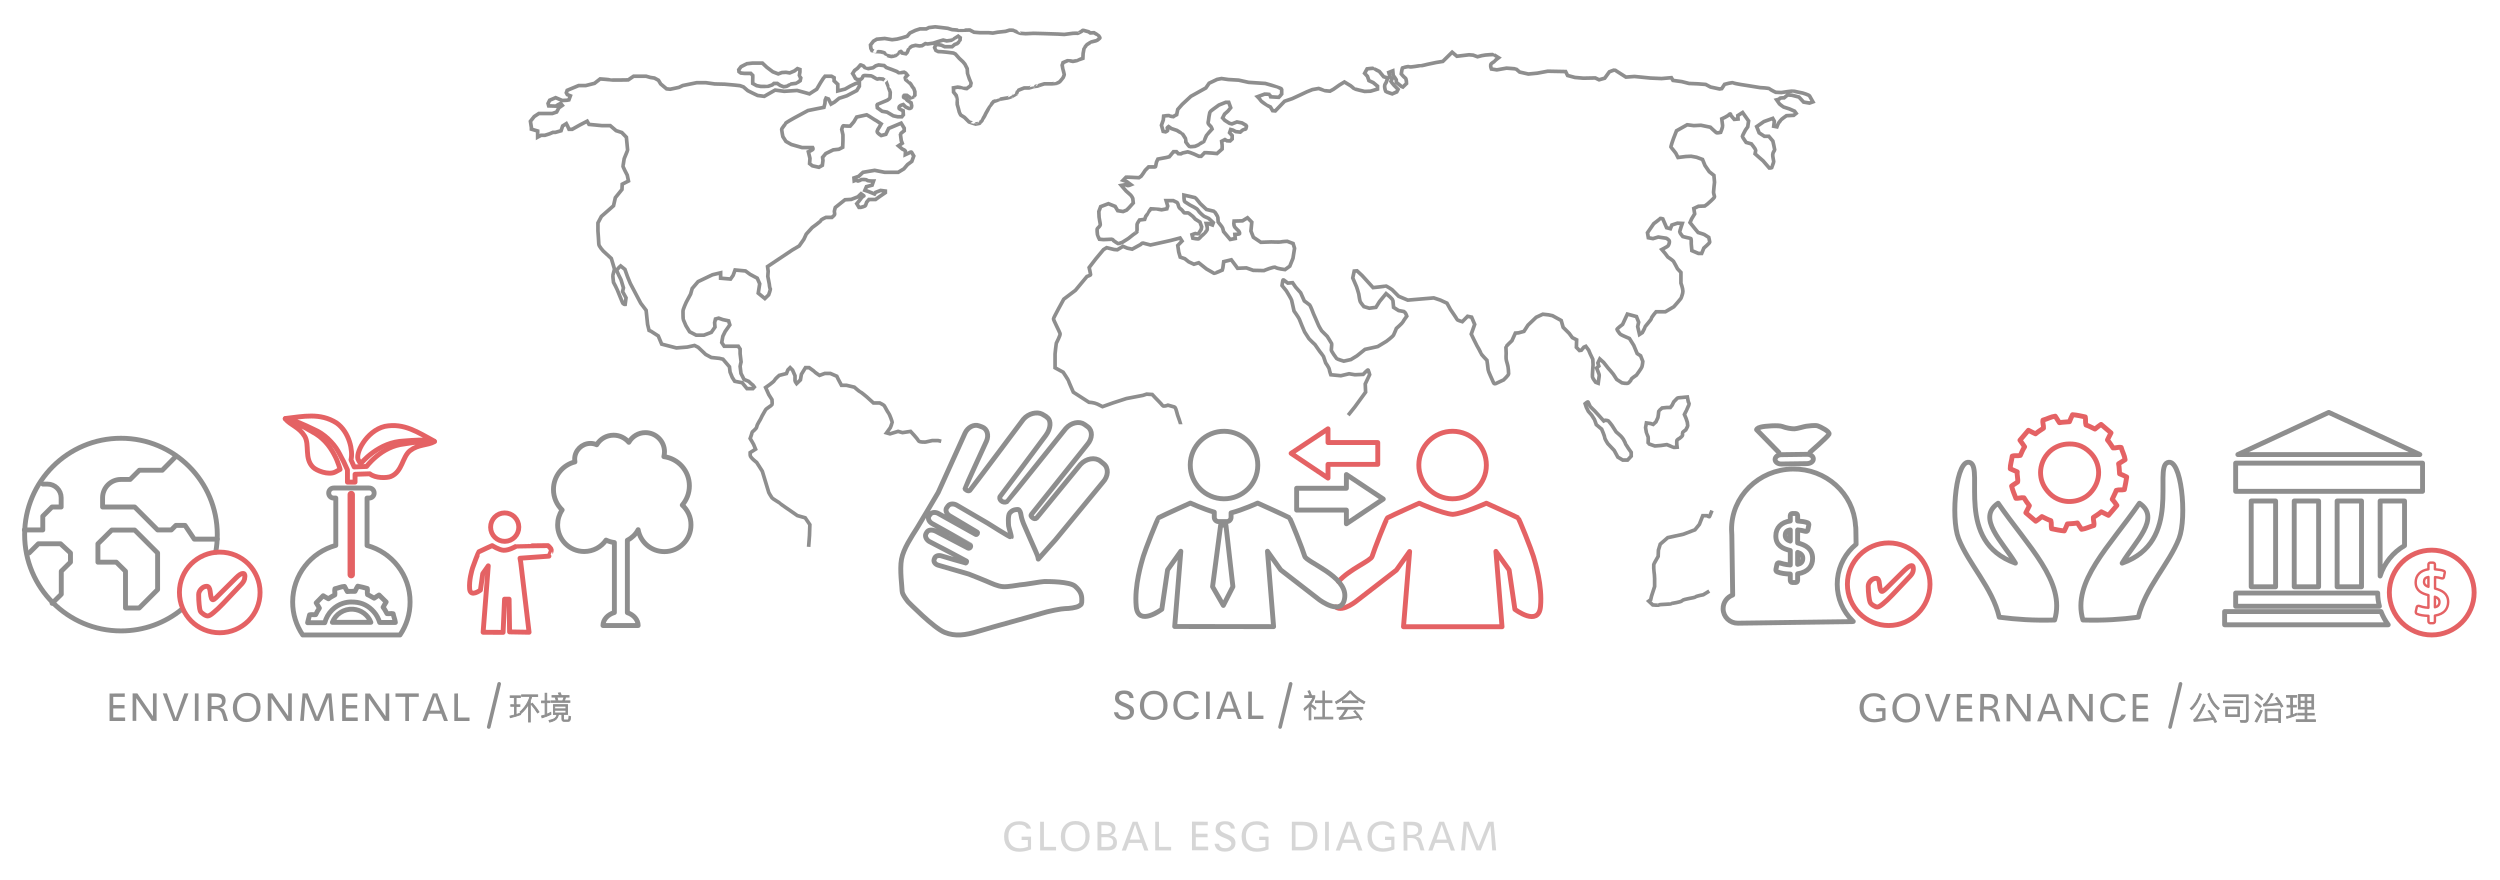 <?xml version="1.0" encoding="utf-8"?>
<!-- Generator: Adobe Illustrator 24.0.0, SVG Export Plug-In . SVG Version: 6.00 Build 0)  -->
<svg version="1.1" id="Layer_1" xmlns="http://www.w3.org/2000/svg" xmlns:xlink="http://www.w3.org/1999/xlink" x="0px" y="0px"
	 viewBox="0 0 2039.9 717.8" style="enable-background:new 0 0 2039.9 717.8;" xml:space="preserve">
<style type="text/css">
	.st0{fill:none;stroke:#8e8e8e;stroke-width:4;stroke-linecap:round;stroke-linejoin:round;stroke-miterlimit:10;}
	.st1{fill:none;stroke:#8e8e8e;stroke-width:3;stroke-miterlimit:10;}
	.st2{fill:none;stroke:#E46264;stroke-width:6;stroke-linecap:round;stroke-linejoin:round;stroke-miterlimit:10;}
	.st3{fill:none;stroke:#E46264;stroke-width:4;stroke-linecap:round;stroke-linejoin:round;stroke-miterlimit:10;}
	.st4{fill:none;stroke:#E46264;stroke-width:4;stroke-linecap:round;stroke-linejoin:round;stroke-miterlimit:10.001;}
	.st5{fill:none;stroke:#E46264;stroke-width:2;stroke-linecap:round;stroke-linejoin:round;stroke-miterlimit:10;}
	.st6{fill:#8e8e8e;stroke:#8e8e8e;stroke-width:0.75;stroke-miterlimit:10;}
	.st7{fill:#8e8e8e;}
	.st8{fill:none;stroke:#8e8e8e;stroke-width:3;stroke-linecap:round;stroke-linejoin:round;stroke-miterlimit:10;}
	.st9{opacity:0.6;}
	.st10{fill:#BBBBBB;}
</style>
<g>
	<path class="st0" d="M35,395h3.7c6.2,0,11.2,5,11.2,11.2v7.5h-7.5l-7.5,7.5v11.2h-15"/>
	<polyline class="st0" points="42.5,492.3 50,484.9 50,466.1 57.5,458.7 57.5,451.2 49.4,443.7 31.3,443.7 23.8,451.2 	"/>
	<path class="st0" d="M177.2,439.9h-18.7l-7.5-11.2h-7.5l-3.7,3.7h-11.2l-18.7-18.7H83.7v-7.5c0-8.3,6.7-15,15-15h7.5l7.5-7.5h18.7
		l11-11.2"/>
	<polygon class="st0" points="113.6,496.1 102.4,496.1 102.4,466.1 94.9,458.7 79.9,458.7 79.9,443.7 91.2,432.5 109.9,432.5 
		128.6,451.2 128.6,481.1 	"/>
	<path class="st0" d="M148.4,497.1c-13.5,11.1-30.9,17.7-49.7,17.7c-43.4,0-78.6-35.2-78.6-78.6s35.2-78.6,78.6-78.6
		s78.6,35.2,78.6,78.6c0,4.9-0.4,9.7-1.3,14.3"/>
</g>
<g>
	<path class="st1" d="M502.7,106.6l-4.8-4.1H491l-10.4-1l-1.5-2.6l-5.8,3l-6.4,3.6h-2.6l-1.2-2.7l-1-1.9l-3,1.9l-1.3,3.9l-4.6,1.3
		h-2l-2.8,1.2l-3.8,1.2h-3.1l-2.8,1.5v-1.3v-2.5v-1.2l-5.1-1.5v-1.3l-0.8-5.1l3.1-3.9l3.8-2.5h5.6h5.4l3.5-1.2L456,88l2.8-2
		l-1.3-1.6l-2.1,1l-1.8,1.2l-5.9-0.2l-0.5-2l1.3-2.6l4.9-2.1l5.4,2.3l3.9-0.2l1.5-0.3l1.2-3.3l-2.5-1l-0.8-1.5l0.7-2l9.4-3.9h5.8
		l7.1-1.8l4.6-3.6c0,0,7.6,0.5,8.1,0.8s14.8,0,14.8,0l4.4-3h5.8h4.4l3.5,1l3.3,0.5l3.3,1.8l1.8,3l3,2.5l1.8,1.5l3,0.3l7.1-1.5
		l3.1-1.5l11.3-2.3h7.7l7.1,1l8.1,0.2l7.9,0.7l4.6,0.5l2.8,1l3.6,3.1l3.6,1.8l4.4,2.1l5.4,0.7l8.9-5.1l7.4,1l10.5-0.7l6.6,1.8l3.5,1
		l1.8-1.2l4.1-2.6l3.1-5.3l2.1-3.3l1.6-2h5.3l2.1,1.2V66l3,2.8v2.1v3.3l5.9-1.5l4.6-2.6l3.8-1.8l3.3-1.2v3.3l-2.1,3.5l-8.2,4.3
		l-6.2,2l-3.8,3.1l-2.8,1.6l-2.1-4.1l-2-0.7l-0.7,1.6l-0.2,2.8l-0.8,3.1l-5.1,1l-7.9,1.6l-11.5,6.2c0,0-6.9,3.8-6.9,4.4
		s-3.1,3.9-3.1,4.9s1,5.8,1,5.8l2.5,3.9l4.4,2.5l8.7,2.5h5.6h3.1c0,0,0.3,0.5,0.3,1.2s-3.8,2.3-3.8,2.3l1.3,5.3l-0.3,4.3l2.3,1.8
		l5.3,1.2l2.8-1.6l0.5-3.9l-0.3-2.6l2.6-3.1l6.1-3l4.6-0.5l3.1-1.6l0.2-5.3V110l-1-4.4c0,0,0.7-3.3,1.6-3c1,0.3,5.3,0.3,5.3,0.3
		l3-3.5l2.3-3.9l8.2-1.8c0,0,4.1,2.3,4.6,2.8s3.3,2,3.3,2l3.9,2.6l-1.6,2.8c0,0-2.3,3-1.5,4.1c0.8,1.2,3.1,2.6,3.1,2.6l3.8-1
		l2.3-4.8l10.2-4.3l2.5,4.1v2.1c0,0-3.1,2.3-3.1,2.8s0.7,5.3,0.7,5.3l0.8,2.1l-3.1,2.1l3.1,2.6c0,0,2.3,1,2.5,1.5s0,3.1,0,3.1
		l2.8-1.3c0,0,2-1.3,2.3-0.7s1.8,3.1,1.8,3.1l-1.6,4.4l-3.5,2.6l-3,3.5l-4.6,2.8h-11l-8.2-1.6l-9.5,1.6l-3.6,3.3l-3.8,1.3l0.2,2.3
		c0,0,2-0.8,2.5,0s3.5-1,3.5-1s3.9-0.2,4.4,0.5s3.6,0.7,3.6,0.7h1.8l-1.2,3.4l-4.6,1.2l-1.3,3l3,1l4.9,2l0.8-1.3l4.1-1.6l3.9,0.5
		v1.3l-4.4,3l-3.6,2.6h-4.1H709l-1.8,2.1c0,0-0.7,2.1-1,2.8s-3.8,1.5-3.8,1.5h-1.5l-1.8-3l1.8-2.1l2-2.6c0,0,1.5-1.8,2-1.6
		s-2.3-1.8-2.3-1.8l-2.6,2.5l-5.4,2.1l-5.1,0.3l-3.8,3l-4.1,3.3c0,0-0.8,2.5-0.8,3.1s0.3,2,0.3,2.5s-2.3,2.5-2.3,2.5h-4.9
		c0,0-4.1,1.8-4.1,2.5s-7.1,5.8-7.1,5.8l-4.8,5.3l-2,4.3l-3.8,5.4l-5.6,3.3l-20.2,13.5l0.5,3.9l-0.3,4.1l1.2,6.2
		c0,0,0.3,3.6,0.8,3.8s-1.3,5.1-1.3,5.1l-3.1,3l-5.4-4.4l1.2-7.6l-2-4.6l-5.8-3.1l-3.8-2.8l-8.5-0.8l-1.6,4.4l-2.1,3L588,227v-4.4
		l-6.7,1.6l-11.7,5.6l-4.8,5.6l-1.3,4.6l-3.6,6.7c0,0-2.6,5.6-2.6,7.1s0,6.6,0.3,7.1s2.1,4.9,2.1,4.9l3,4.9l5.4,2.8h6.2l6.1-2.3
		l3-4.3l-0.3-3.6l0.7-3l2.6-0.7l3.4,1.2l4.7,1l1,3.3l-3.8,5.4l-1.9,3.9l-0.9,5.1l2,3h6.9h4.6l1.5,2.3v3.9l0.8,6.6
		c0,0-0.8,3.1-0.8,3.6s0.7,5.8,0.7,5.8l2.5,4.9l3.8,1.6c0,0,2.3,2.3,2.8,2.5s1.8,2.1,1.8,2.1l-1.2,1.3h-4.8l-3.9-4.8l-6.1-1.2
		l-2-3.1l-1.8-4.4l-0.5-4.3l-5.3-6.2l-2.9-0.7l-6.6-0.7l-4.6-2.5l-6.1-5.8l-3-1.5l-5.9,1.3l-8.9,0.7l-12-3.1l-2.8-6.7l-5.9-3.8
		l-1.6-0.7l-1.2-4.9l-1.2-11.5l-4.4-5.8l-8.5-16.1l-2.3-5.6l-2.1-5.9l-3.5-2.8l-1.3,1.2l-2,2.3l1.8,4.1l1.8,3.6l2,6.7l-0.7,3
		l2.8,5.1l-0.7,5.4c0,0-1.6,0.2-2.3-1.8c-0.7-2-3.9-9.2-4.1-10s-3.1-6.2-3.1-6.2s-0.7-5.4-0.5-5.9s1.3-4.9,1.3-4.9l-1.6-5.4l-1-3.3
		l-6.6-6.1c0,0-3.6-3.9-3.6-5.6c0-1.6-0.7-10.2-0.7-10.7s0-6.6,0-6.6l2.8-5.3l9.9-8.7l1.5-6.6l5.4-6.7l0.2-4.3l5.1-2.6l-1-4.8
		c0,0-3.8-7.1-3.5-7.6s0.8-5.1,1-5.8s2.8-6.6,2.8-7.1s-1-10.4-1-10.4s-3.5-3.5-3.8-3.9C506.3,107.7,502.7,106.6,502.7,106.6z"/>
	<path class="st1" d="M636.6,69.7l-2.3-1.6h-2.8l-1.4,1.2c0,0-3.3,1.1-3.5,1.2s-6,0-6,0l-3.2-0.6l-3.2-1.8c0,0-0.1-3,0-3.5
		s0-3.1,0-3.1l-1.6-1.6h-5.1l-3-0.3l-1.5-1.1l-0.2-1.6l1.9-2.5l4.7-2.4l4.5-0.5h4.3h3.9l3.6,3.4l4.9,3.7l4.4,1.7l3-1.1l3.3-0.2
		l3.1,0.5l3.8-1.6l2.5-1.9l2,0.7v2.1c0,0-0.5,2.6-0.5,2.8s1.2,2,1.2,2l-0.5,2.3c0,0-3,2.1-3.3,2.1c-0.4,0.1-4.6,0.5-4.7,0.7
		s-1.6,0.8-2.1,1.3s-3.4,0.8-3.4,0.8L636.6,69.7z"/>
	<path class="st1" d="M720.4,64.5l-3.1-0.3c0,0-1.6,0.5-1.8,0.3s-2.9-1.7-2.9-1.7s-1.5-0.9-1.7-0.9s-5.2-0.3-5.2-0.3
		s-1.1,0.1-1.4,0.4c-0.2,0.2-0.4,0.8-0.6,1.4c-0.2,0.6-1.5,1.4-1.5,1.4l-2.5,0.2l-1.7-1l-1.4-2.6l-0.9-1.4l1.6-2.5l2.3-1.7l2-2.2
		c0,0,0.4-0.8,0.6-0.7c0.2,0.1,2.4,1,2.4,1s1.3,1.4,1.4,1.6c0.1,0.1,2.4,0.5,2.4,0.5l3.9-0.7l2.3-1.6l2.3-0.7l4.5,0.5l1.8,1.6
		l4.4,1.6l4.1,1.6c0,0,1.6,1.1,1.8,1.2s4.2-0.6,4.2-0.6s1.7,0.9,1.8,1.2s0.9,1.3,0.9,1.3s-1.7,1.7-1.8,1.8s0.3,1.7,0.4,1.8
		c0,0.1,2.2,1.8,2.2,1.8l1.8,1.6l1.6,2.6c0,0,0.9,1,1,1.2s0.9,2.6,0.9,2.6v2.8c0,0-1.3,1.4-1.3,1.5s-2.3,0.8-2.3,0.8l-2.9-2.1
		c0,0-2.7-0.1-2.7,0.1s0,1.3,0,1.5s1.7,0.9,1.7,0.9l1.2,1.5L742,83l1.4,0.9c0,0,0.4,2.5,0.5,2.7c0,0.2-0.2,1.2-0.4,1.4
		c-0.1,0.2-1.4,0.7-1.9,0.5s-2.6-1.2-2.6-1.2l-2-2c0,0-2.5,0.7-3,1.4c-0.5,0.7-0.5,1.4-0.4,1.8s3.3,1.9,3.3,1.9l0.1,1.9l0.1,1.4
		l-1.3,1.6h-3.2l-3.7-0.8l-5.1-3l-4-0.7l-3.9-2.8c0,0-0.4-2.7-0.2-2.8c0.1-0.1,8.3-3.4,8.3-3.4s2.1-1.4,2.2-1.8
		c0.1-0.4,0.2-4.7,0.2-4.7s-1.4-4.2-1.6-4.3c-0.1-0.1-1.6-4.4-1.7-4.5C723.2,66.6,720.4,64.5,720.4,64.5z"/>
	<path class="st1" d="M747,37l-2.9,0.7c0,0-2.7,1.8-2.7,2s-0.6,1.6-0.7,2.1c-0.1,0.5-1.2,2.1-1.4,2.2c-0.2,0-3.2-0.7-3.2-0.7
		s-1-1.7-1.2-1.5s-1.8,1.4-1.8,1.6s-2.6,2.1-2.7,2.2s-3.2,0.5-3.2,0.5s-4.3-1-4.3-1.1s-1.1-1.6-1.2-1.8c0-0.2-3-0.9-3-0.9
		s-4.1-0.3-4-0.2s-3.2-0.8-3.2-0.8l-0.9-1.8l-0.3-2.8l2.4-3.1l2.7-1.6l6.5-0.6l6,1l4.1-0.5l3.9-1l4.3-1.3l2.3-2.7l4.4-2.1l3.7-1.2
		h5.2l2.2-1.1l5.1-0.6l4.4,0.5l5.8,0.7l3.6,1.1c0,0,4.8,0.3,4.9,0.5c0.1,0.1,9.5-0.2,9.5-0.2l3.5,1.8l4.9,0.4h7.2l3.2,0.3l3.9-0.7
		l6.5-0.7l3.3-1c0,0,3.3,0,3.5,0.3s3.4,1.5,3.4,1.6s2,0.7,2,0.7l4.2,0.3l6.6-0.3l7.6,0.2l12.1,0.4l5.2,0.3l7-0.9c0,0,3.7-0.2,3.8,0
		s3.2-1.5,3.2-1.5s1.1-1.2,1.5-1s4.3,1.2,4.3,1.2l1.5,1l2.9-0.2c0,0,3.7,2.1,3.8,2.3c0.1,0.2,0.9,1.4,1.1,1.8
		c0.2,0.4-2.1,1.9-2.4,2.2c-0.4,0.3-5.1,1.2-5.5,1.6c-0.3,0.5-3,1.8-3.2,2.3c-0.2,0.6-1.8,2.2-1.8,2.4s-0.8,4.3-0.8,4.3l-0.2,4
		c0,0-4,1.4-4.2,1.6c-0.1,0.2-3.9,0.9-3.9,0.9s-3.9-0.8-4.1-0.7s-4,1.7-4,1.7l-0.7,2.1c0,0,0.5,2.8,0.5,2.9c0,0.1,1.2,4.1,1.2,4.7
		s-0.9,2.4-1,2.7c-0.1,0.2-1.8,2.2-2.4,2.9c-0.5,0.7-2.6,1.5-2.7,1.6c-0.1,0.1-3.9,0.4-3.9,0.4h-6.2c0,0-5.1,1.5-5.1,1.7
		s-3.7,0.5-3.7,0.6s-3.8,1.1-3.8,1.1h-3.9c0,0-5.3,2-5.3,2.2s-0.9,2.5-0.9,2.6s-4.4,2.3-4.4,2.4s-2.9,0.9-2.9,0.9s-6.4,1-6.5,1.2
		s-5,1.8-5,1.8s-3.1,3.7-3.1,3.9s-3.2,5.8-3.2,5.8l-1,2.1c0,0-1.8,2.9-1.8,3.2c0,0.3-2.3,2.5-2.3,2.7s-3.1,0.5-3.2,0.7
		c0,0.1-5.4-1.8-5.4-1.8l-3.7-3.7l-3-1.9c0,0-1-1.5-1.2-2.3c-0.1-0.8-1.7-6.3-1.7-6.3s-0.1-3.3,0-3.5s-0.9-4-0.9-4l-2.1-2.6
		l-0.1-3.5l3.5-0.6c0,0,3.7,0.5,3.9,0.7c0.1,0.1,3.4,0.5,3.4,0.5l3.1-2.3c0,0,0.5-2.2,0.5-2.3s-1.3-3-1.4-3.2s-1.5-4.3-1.5-4.4
		s-0.3-4.1-0.3-4.1s-1.7-3.4-1.9-3.7s-1.4-1.7-1.6-1.9s-3-2.8-3-2.8l-3.1-3.5l-1.6-0.8l-4.6-0.6l-1.9-0.2l-3.3-0.3l-2.6-0.1
		c0,0-1.9-0.8-2-0.9c-0.1-0.1-1-2.3-1-2.3l0.7-1.8l1.5-0.8l3.4,0.6l2.6,1.2h6.1l2.1-1.8l2-0.7c0,0,2.3-2.1,2.3-2.3s0.2-2.5,0.2-2.5
		l-1.7-1.3c0,0-2.6,1.5-2.7,1.6c0,0.1-3,1.8-3,1.8l-3.6,0.5l-2.9-0.7l-4.1,1.2l-3.9,1.3c0,0-4.6,0.7-4.7,0.7c-0.1,0-1.8-0.3-1.8-0.3
		l-2.8,1.7l-2.1,0.2L747,37z"/>
	<path class="st1" d="M768,360.1l-2.5-0.6h-4.9l-5.4,1.2c0,0-5.3,0.3-5.9-1.2S743,352,743,352l-6.6,1l-3.6-1l-6.6,2l-2.8-0.8
		l3.1-4.3c0,0,1.5-3.8,1.5-4.3s-2.1-6.6-3-7.6s-3-5.4-3.6-6.1c-0.7-0.7-3.6-2.1-3.6-2.1h-5.1l-5.4-4.9c0,0-4.6-3.9-5.3-4.1
		s-4.9-3.9-4.9-3.9l-6.4-1.5h-4.1l-2.6-4.9l-1.2-2.5l-5.3-2.3H673l-4.3,1.6c0,0-3.8-2.5-4.1-3s-4.4-3.3-4.4-3.3h-3l-3.3,5.4
		l-0.8,4.6l-3.1,3c0,0-1.3-1.8-1.3-2.3s0-4.1,0-4.1l-2-4.6l-2-2l-1.8,1.8l-1.2,3l-5.9,1.5c0,0-3.5,3-3.9,4.1
		c-0.5,1.2-7.2,5.8-7.2,5.8l2.6,5.8l2.6,4.1c0,0,0.3,3.5,0,4.1c-0.3,0.7-4.9,3.3-5.3,4.3s-3,4.9-3.5,6.4s-3.3,5.1-3.6,7.2
		s-3.9,4.1-3.9,4.8c0,0.7-1.5,4.9-1.5,4.9s2.5,4.1,2.8,4.8c0.3,0.7,1.6,3.9,1.6,3.9l-4.4,2.8c0,0,0,0.2,0,2.1c0,2,5.3,5.9,5.3,5.9
		l4.6,7.2l5.3,17.4c0,0,1.8,3.3,2.6,4.3s6.1,3.9,6.4,4.4s8.7,6.2,8.7,6.2l5.6,3.9l6.4,1.8l3.8,5.6l-0.3,8.9l-0.7,9.2"/>
	<path class="st1" d="M963.4,346.2c0-0.5-2.5-7.4-2.5-7.4l-1-3.6c0,0-0.7-2.8-1.6-3.1c-1-0.3-5.3-1.5-5.3-1.5s-3.6,1.5-4.4,0.3
		c-0.8-1.2-5.8-6.2-5.8-6.2l-2.6-2.8l-4.6-0.3l-3,1l-13.5,2.6l-10.8,3.5l-8.7,3.1c0,0-1.6-0.8-4.2-2.1c-2.7-1.3-6.9-1.5-6.9-1.5
		l-12.7-8.2c0,0-3.8-8.5-3.9-9.2s-4.4-7.1-4.4-7.1l-6.6-3.6v-11.3c0,0,0.8-8.1,1-8.7s3.5-6.7,3.1-7.9c-0.3-1.2-5.4-11-5.4-12
		s8.4-16.1,8.4-16.1l9.5-7.2l9.4-11.3c0,0,3-1,3-1.5s-1.2-5.8-1.2-5.8l5.3-6.9l6.4-7.7l2.6-1.6l6.1,1.5l2.6,0.2l4.6-2.8l3.6,1.5
		l3.9,0.8l6.9-3.8c0,0,1.3-1.3,1.8-1.2c0.5,0.2,6.2,1.6,6.2,1.6l11.3-2.5l5.3-1.2l7.6-2l1.6,2.5l-3.5,3.6c0,0,0.7,4.8,0.8,5.4
		c0.2,0.7,1.2,4.1,1.2,4.1l3.8,1.3l3.1,2.5l4.3,2l3.9-1.2l6.4,5.1c0,0,5.6,3.3,6.1,3.5s6.7-2.6,6.7-2.6l0.5-1.8l0.7-5.1l6.2-1.5
		l3.3,4.4l1.8,2.5l7.2-0.3l5.6,2l8.7,0.2c0,0,8.4-3.6,9.5-2.6c1.2,1,7.7,1.8,7.7,1.8l3.9-2.8l2.6-6.4l1.3-8.2l-1.2-3.9l-4.8-1.8
		c0,0-4.1,0.2-5.1,0.5s-7.4,0-7.9,0s-8.5,0.3-8.5,0.3l-6.1-4.1l-2-5.1l0.7-7.2l-3.5-3.6l-4.1,2.5l-6.9,0.2c-0.5,3.1,0.3,4.4,0.8,5.1
		c0.5,0.7,3,3,3,3s1,1.5,0.8,2.1s-3.9,0.7-3.9,0.7l0.3,3.3l-4.1,0.8l-5.4-6.4c0,0-0.8-3.5-1.3-3.9c-0.5-0.5-3.1-3.9-3.1-3.9
		s-0.3-3.5-0.3-3.9c0-0.5-2.6-4.8-3.1-4.9c-0.5-0.2-6.2-1.5-6.2-1.5l-5.1-4.8c0,0-3.6-4.6-4.1-4.8s-9.2-2.1-9.2-2.1s0,4.9,0.7,5.4
		c0.6,0.5,3.8,2.3,4.4,2.8c0.7,0.5,5.6,2.5,6.4,4.1c0.8,1.6,4.3,4.6,5.1,5.1s3.1,1.2,3.6,1.6c0.5,0.5,3.8,3.5,3.8,3.5l-0.7,1.9
		l-3.4-1.2h-1.6c0,0,0.7,2.4,0.7,2.6c0.1,0.2,0,1.8,0.1,2.1s-1.6,2.5-1.7,2.8s-3.1,2.6-3.4,3.1s-1.4,1.3-1.8,1.8
		c-0.4,0.5-4.9-0.4-4.9-0.4l-0.7-2.9c0,0,3.2-1.3,3.5-1s1.8,0.2,1.8,0.2l2.2-3.5l0.4-2.1l-1.4-3.9l-3.8-2.4c0,0-2.1-2.5-2.7-2.8
		s-2.7-2.3-3.1-2.3c-0.4,0-2.9,0.1-3.2,0s-1.8-2.4-2.1-2.5c-0.2-0.2-1.6-1.4-2-1.7c-0.3-0.3-1.2-3.9-1.6-4.2
		c-0.3-0.2-3.3-1.6-3.3-1.6h-5.8l1.3,4.4l-0.7,2.3l-4.3,0.8c0,0-4.4-0.8-4.7-0.7c-0.2,0.1-4-0.1-4-0.1s-2.2,2.9-2.2,3.2
		s-2,2.9-2,2.9L934,179l-4.2,0.5c0,0-1.9,2.8-2,3.5s0,4.3,0,4.3s-0.2,1.4,0,1.7c0.1,0.3-3.2,2.5-3.2,2.5l-3.9,3.1l-4.9,3.1
		c0,0-3.2,1.2-3.5,1.1s-3.6-2.4-3.6-2.4s-0.7-1.2-1.6-1.2c-0.8,0-6.7,0.3-6.7,0.3l-3.3-0.3c0,0-1.6-3.1-1.6-3.5s-0.7-4.8,0-5.3
		s2.2-2.3,2.3-3s-1-5.3-1-6.2s-0.2-4.6-0.2-4.6l1.5-4l6.3-2.4l5.5,2.2l2.1,3.5l4.4,0.7l2.9-1.2l2.1-2.1l3.3-3.7l-0.4-3.7
		c0,0-0.8-1.8-1.8-2.8s-3.3-2.9-3.7-3.3c-0.4-0.4-2.2-2.6-2.6-3s-1.3-1.5-1.3-1.5l3.3-0.6c0,0,1.8,0.7,2.1,0.8s2.5-0.8,2.5-0.8
		l-3.5-2.6l-2.9-1l2.4-2.5c0,0,2.1-0.1,2.7,0c0.7,0.1,7.8,0.4,7.8,0.4l1.8-1.2l1.4-1.9l2-3l2.7-2.7h2.5h2.7c0,0,0.6-0.1,0.6-0.6
		s0.7-3.5,0.7-3.5l1.1-2.3l6.9-1.3l2.4-0.6l3.4-4.1h2.5l1.5,1.6l2.1,0.1l1.4-0.7l4.1-0.9l2.1,0.6l3.1,1.2l3.9,1.8h1.9l2.8-2.9h1.7
		l4.4,0.3l4,0.4l4.2-3.7c0,0,0.1-3,0-3.4s-0.4-2.9-0.4-2.9l2.7-1.4l1.7,1l2.5,0.1l1.7-1.6v-2.8l-2.1-2.3l0.9-2.6l1.9,0.5l2.2,1.2
		l3.7,0.4c0,0,2.3-2.1,2.8-2.1s1.7-0.3,1.8-0.6c0.1-0.2,0.7-2.5,0.4-2.7s-3.6-2.1-3.6-2.1l-4.1-0.8l-4.1,1.6l-2-0.5l-3.8-2.4l-1.8-2
		l1.6-3.1l2.8-2.5l2.2-2.7l-1.6-4.4h-2.5l-5.5,2.2l-4.4,3.2c0,0-2.9,2.1-3,2.7s-0.7,3.5-0.7,3.5s-0.2,1.8-0.4,3s-0.5,2.1-0.2,2.7
		c0.3,0.7,2.1,2.4,2.3,2.6s0.8,1.9,0.8,1.9s-4.4,4.8-4.5,5.1c-0.1,0.2-2,4.4-2,4.8c0,0.3-3.6,2.1-3.9,2.5c-0.2,0.4-3.5,1.7-3.5,1.7
		s-4.2,0.5-4.6,0.2c-0.4-0.2-2.9-3.7-2.9-3.7s0-2.4-0.2-2.7c-0.2-0.3-2.6-4.3-2.9-4.3c-0.2,0-4.2-2.5-4.2-2.5l-4.5-1.5l-2.3-1.6
		c0,0-1.4,1.1-1.2,1.4s0.5,1.3,0.5,1.7s-1.7,1.2-1.7,1.2l-2-0.4l-1.4-5l1.5-4.3l0.3-3.2c0,0,4.4-0.7,4.8-0.2
		c0.4,0.4,3.1,0.7,3.1,0.7l1.1-0.8l1.6-0.8l0.9-4.3l3.6-4.1l7.1-6.6l12.2-6.8l2.7-3.9l6.5-3.1l3.6-0.7l5.6,0.8l8.4,0.5l8.1,1.8
		l13.6,0.9c0,0,10.3,2.9,10.5,3.1s2.9,1.2,2.9,1.5c0,0.2,0,4,0,4l-1.5,1.8l-0.9,0.9l-6.6-0.4c0,0-0.7-1.9-0.9-2
		c-0.2-0.1-4-0.2-4-0.2l-5.8,2.1c0,0,2.1,2.1,2.5,3s4.1,3.1,4.4,3.5c0.2,0.3,3.6,1.9,3.6,1.9l1.8,3l2.2,0.2l7.6-7.9l6.2-2.1l6.7-3.1
		l5.3-2.5l4.5-1.8l5.1-0.9c0,0,4.1,1.4,4.3,1.6c0.2,0.2,4.9,0.6,4.9,0.6l2.9-1.6l4.8-3.4l4.1-2.5l5.1,3.1c0,0,2.4,1.9,2.7,2.3
		c0.3,0.4,8.7,2.3,8.7,2.3l4.8-0.2l5.7-1.7v-2.4l-3.5-2.9l-3.5-1.6l-1.2-3.5l-2.3-2.5l2-3.6c0,0,5.3-0.7,5.4-0.4
		c0.2,0.3,4.6,2.5,4.6,2.5l3.5,4.3l3.3,1c0,0-0.8,2.7-1.2,3.6s-1.3,1.6-1.3,3.2s0.7,3.9,0.9,4.2c0.2,0.3,5.3,2,5.3,2l3.7-1.6
		l1.1-2.1c0,0-2.9-3-3.5-3.5c-0.7-0.6-2.3-3-2.3-3l0.7-1.6l-1.6-2.5l-0.9-3.2l3.3-1.3c0,0,0.3,2.9,0.3,3.2s2.5,4.1,2.5,4.1l0.1,2.1
		l4.1,3.3l1.2,0.5l3-2.9c0,0,0-3.8-1.1-4.5c-1.1-0.7-3.2-3.3-3.2-3.3s0.7-5.3,1.2-5.1s4.1-1.3,5.3-0.7c1.2,0.6,8.7-1.1,9.3-0.9
		c0.6,0.2,5.5-1.1,5.5-1.1l7.1-1.5l5.5-0.9l7.6-7.5l3.9,3.3l9.9-1.2l3.4,0.3l3.5,1.3l3.5-0.9l3-0.5c0,0,6.7-0.6,6.8-0.3
		c0.2,0.2,3.9,2.5,3.9,2.5s-2.8,2.1-3.1,2.7c-0.3,0.7-3,1.6-3.3,3s0.5,3.5,0.5,3.5l4.5,0.7l7.9-1.4c0,0,7.6,0.5,7.8,0.7
		s2.9,2.5,2.9,2.5l7.1,1.6l7.3-0.7l8.6-1.6l14.5,0.3l1.6,3.2l6,1.6l6.9,0.6l9.7-0.2l3.1,1.5l4.6-1.3l3.8-5.2c0,0,4.1-1.7,4.4-1.5
		c0.2,0.2,9.1,5.8,9.1,5.8l7-0.5l13.1,1.3l9,0.4l8-0.7l1.3,2.2l7.2,1l5.9,1.5l7.2,0.3l6.4,0.5l3.9,2.1l7.4,1.6l1.8-0.3l2.3-3.5
		c0,0,6.4-1.8,7.2-1.2c0.8,0.7,12,2.3,12,2.3l9.9,1.6c0,0,7.2,0.3,7.7,1s4.9,2.8,4.9,2.8l4.6,0.2c0,0,9.7-1.5,10.2-1.2
		s7.2,1.6,7.2,1.6s5.1,1.5,5.6,2.3s2.8,4.9,2.8,4.9l-2.8,1l-4.8-0.8l-3.8-4.1l-5.8-1.5l-3.5-0.2l-2.8,2.3c0,0-3.8,0-3.5,0.5
		s-2.6,1.2-2.6,1.2l2.3,3.3c0,0,2.8,2.3,3.3,2.5s4.9,1.6,4.9,1.6l4.1,1.8l1.3,1.8l-2,1.6l-5.9,0.3c0,0-4.4,3-4.8,3.8
		c-0.3,0.8-1.6,1.6-2.3,3.5c-0.7,1.8-0.7,1.8-0.7,1.8l-2.6-0.5l0.5-4.1l-1.3-2.3l-7.2,2.6l-5.9,4.1l2,5.1l4.3,2.8h3.6l3.3,3.9
		c0,0,1.5,6.6,1.5,7.1s-1.5,2.1-1.6,3.8c-0.2,1.6,0.8,4.9,0.8,5.8c0,0.8-1.5,4.3-1.5,4.8s-2.1,0.5-2.1,0.5l-5.1-5.9l-3-2.6l-3.5-3.1
		c0,0,0.5-2.3,0.5-3s-3.5-5.1-3.5-5.1l-4.3-1.2c0,0-3.1-4.4-3.1-4.9s2.6-5.3,2.6-5.3l1.8-2.5l0.7-4.8l-4.9-6.9l-3.9,2.5l0.2,2.8
		l-3.1,0.3l-2.8-3.3c0,0,0-2.1-1.3-0.7c-1.3,1.5-6.1,3.6-6.1,3.6s0.5,4.6,0.7,5.6s-1.6,5.4-1.6,5.4s-3,0.7-3.6,0.2
		c-0.7-0.5-4.8-4.4-4.8-4.4l-7.7-1.6l-5.8,0.3l-5.4-0.7l-8.7,4.9c0,0-2.1,5.6-2.5,6.4c-0.3,0.8-2.5,6.9-2,7.2
		c0.5,0.2,3.9,4.7,3.9,4.7l1.8,3.5l6.4-0.8l4.3-0.2l4.4,0.8l4.9,1.8l2,4.9l3.5,5.1l3.8,3l0.5,5.6c0,0-0.8,6.9-0.8,8.1
		s0.8,3.1,0.8,3.9s-5.9,5.9-5.9,5.9l-2.1,1.5l-5.1,0.2l-3.8,1.8l0.7,4.4l-2.5,4.1l-1.3,3l4.1,5.1l2.5,3l3.8,1.2l1.3,0.5l3.6,2.3
		c0,0,0.8,3.3,0.8,3.9c0,0.7-4.8,4.8-4.8,4.8l-1.8,4.4h-2.6l-5.4-2.3c0,0-0.5-5.1-0.5-5.6s0.2-4.4-0.5-4.4s-6.4-1.5-6.4-1.5
		s-2.5-3-2.5-3.8s2.1-6.9,2.1-6.9l-3.9-0.2l-4.6,1.5l-1.2,3l-3.1-0.8l-3.1-7.2c0,0-2.1-0.7-2.3-0.2c-0.2,0.5-5.1,4.1-5.1,4.1
		l-5.1,7.4l0.7,4.1l3.8,0.7l4.3-1.3l6.6,1c0,0,2.3,1.2,2.5,2.5s-0.8,3.5-1.3,3.9c-0.5,0.5-4.9,2.8-4.9,2.8l2.8,3.3l2.1,2.8
		c0,0,4.1,2.8,4.6,3.5s3.3,6.1,3.3,6.1l2.8,3v8.7c0,0,1.6,4.4,1.6,6.6s-1.2,4.4-1.2,5.1c0,0.7-6.2,7.6-6.2,7.6l-6.9,4.1h-7.6
		c0,0-3.8,4.4-3.8,5.4s-5.3,6.6-5.3,7.2c0,0.7-2.1,4.4-2.1,4.4l-2.3,1.5l-1.5-6.4l0.8-3.6l-1.8-4.6l-7.4-2l-3.9,8.4
		c0,0-5.1,3.8-4.6,4.3s2,3.3,3,3.9c1,0.7,7.2,3.3,7.2,3.3l3.5,5.6l2.8,6.7l2.8,1.8l1.8,4.6c0,0-0.3,3.3-0.8,4.6
		c-0.5,1.3-4.4,6.6-4.4,6.6s-4.3,2.8-4.3,3.5s-1.2,1.8-2.1,2.8c-1,1-5.4,0-5.4,0l-4.3-2.8c0,0-2.3-3.5-2.8-4.3s-4.1-4.8-4.1-4.8
		l-3.8-4.8l-3.1-2.8l-1.6,3.3l0.8,2.5l-1.8,1.6c0,0,2,4.9,2.1,5.4c0.2,0.5-0.3,3.3-0.3,3.3l-0.5,3.7l-2.1-0.8c0,0-2.5-3.3-2.6-4.3
		c-0.2-1,0.5-9.5,0.5-10s-0.2-4.4-0.2-4.4l-2.1-4.4l-1.3-3.1l-2.3-3.1l-1.6,0.7l-2.1,2.5l-1.5,0.2l-2.5-2.6l0.2-6.1l-3.5-1.8
		l-2.6-3.5l-4.9-4.9l-1.6-5.6l-7.1-3.9l-3.3-0.7l-4.6-0.5l-5.4,2.5l-6.7,6.4l-3.3,5.1l-4.4,1.2l-2.6,0.2l-2.8,6.2
		c0,0-4.9,4.6-4.9,5.1s0.2,5.3,0.2,5.3s-0.3,4.4,0.2,5.9s1.2,4.4,1.3,4.9c0.2,0.5,0.5,4.9,0.5,5.9s-4.1,4.9-4.1,4.9l-6.2,2.9
		c0,0-1.5,0.9-2.1-0.8c-0.7-1.6-4.3-9.4-4.3-10.2s-1-7.9-1-7.9s-4.9-5.1-4.9-5.6s-2.8-5.8-3.3-6.4c-0.5-0.7-4.6-9.4-4.6-9.4l2.8-7.9
		l-2.5-5.9l-3.3-0.7l-4.3,4.4c0,0-4.1-1.2-4.3-1.8c-0.2-0.7-5.4-8.2-5.4-8.2l-2.8-5.1l-5.4-2.5l-5.4-1.8l-21.2,1.8l-7.4-3.1
		l-5.4-5.4c0,0-4.8-3.3-5.3-3s-10.2,1.3-10.2,1.3l-9-9.9l-4.1-3.8l-2.3,0.2l-1.2,5.6l3.1,7.2c0,0,1.6,4.8,1.8,5.9
		c0.2,1.2,0.8,5.4,1.2,6.2c0.3,0.8,3,4.1,3,4.1l4.4,1.3l5.4-0.7l3-4.8l5.3-6.4l3,2.5c0,0,2.6,2.5,2.6,3.1s0.5,5.6,0.5,5.6l4.1,2.6
		l4.3,0.8c0,0,1.2,0.8,1.6,1.8c0.5,1,0.8,2,0.8,2s-2.6,3.5-3.1,4.6s-5.4,5.4-5.4,5.4s-1.6,4.1-2.3,5.4c-0.7,1.3-5.8,5.1-5.8,5.1
		l-7.1,4.3l-10.4,2.3l-6.6,5.3l-4.9,3l-5.8,1.3c0,0-5.3-1.6-5.8-2.1s-4.4-6.1-4.4-6.9s0.5-4.8,0.3-5.3s-3.6-5.9-3.6-5.9l-4.6-4.6
		c0,0-2.5-4.1-2.8-5.1s-3.6-8.1-3.8-8.7c-0.2-0.7-2.6-6.7-3.1-7.2s-4.4-3.3-4.4-3.3l-3-6.7l-4.1-4.6l-2.5-3.6l-3.9,0.3l-3-2.3
		c0,0-0.8-0.7-1,0s-0.7,4.3-0.7,4.3l3.5,4.3c0,0,4.1,6.7,4.3,7.6c0.2,0.8,2,8.9,2,8.9s3.8,5.3,4.3,6.6s3.8,9.5,4.3,10.4
		c0.5,0.8,3.1,4.9,3.6,5.6s4.9,4.8,4.9,4.8l3.9,5.6c0,0,2.8,3.5,3,4s1.8,5.3,1.8,5.3s2.8,3.9,3,5.4s1.2,4.3,1.2,4.3l8.2,0.8l6.7-1.6
		l4.8,0.8l6.7-0.3c0,0,3.8-4.1,4.1-3.6c0.3,0.5,1.2,3.8,1.2,3.8l-3.6,7.6l0.3,6.7l-8.9,12.2l-5.3,6.6"/>
	<path class="st1" d="M1331,372.2l-3,3.2h-3.9l-4-2.4l-3-5.5l-5.2-5.5c0,0-2.5-3.8-2.5-4.9s-2.5-6.9-2.5-6.9l-4.4-3.7
		c0,0-1.3-3.9-1.5-4.2c-0.2-0.3-2.1-3.3-2.3-3.6c-0.2-0.3-2.7-3.1-2.7-3.1l-1.6-3.2l-1-3c0,0,2.1-1.8,2.4-1.4
		c0.2,0.4,1.4,2.9,1.6,3.4s3.7,3.8,3.7,3.8l3.2,3.5l4.3,4.8l1.2-0.6c0,0,2.1,0.2,2.5,0.5s2.8,3.4,3,3.7c0.2,0.3,3.4,5.3,3.4,5.3
		s3.6,3.1,3.9,3.5s1.3,1.4,2,2.5s2.1,4.2,2.1,4.4c0.1,0.2,2.1,3,2.2,3.3c0.2,0.2,2.1,3,2.1,3L1331,372.2L1331,372.2z"/>
	<path class="st1" d="M1368.5,364.9c0,0-3.2,0.3-3.5,0s-4.9-2.1-4.9-2.1l-4.8,0.7l-5,0.4c0,0-5.5-1.8-5.5-2.1c0-0.3,0.2-4.8,0-5.3
		s-1.4-3.3-1.4-3.5s-0.7-3.9-0.7-4.1s0.7-3.8,0.7-3.8l3.5,0.5l2,0.7l2.3-2.1l1.6-3.5l0.4-2.6c0,0,0.2-2.9,0.5-3
		c0.2-0.1,2.5-2.2,2.5-2.2l3.9-0.4h2.8l1.5-1.9l1.3-2.7l2.8-2.9c0,0,0.5-0.4,0.7-0.4s7.6-0.7,7.6-0.7l0.8,4c0,0,0.7,1.2,0.7,1.7
		c0.1,0.5-2.5,5.5-2.5,5.8c-0.1,0.2-1.4,2.8-1.4,2.8l1.4,3.3l1,3.1c0,0,0.3,2.2,0.3,2.8s-1.6,3.4-1.6,3.4s-2.3,1.6-2.5,2
		c-0.2,0.3-0.2,1.6-0.1,2.2s-1.7,2.1-2.2,2.5c-0.5,0.3-2.4,1.2-2.5,2.2s0,2.2,0,2.8C1368.3,362.9,1368.5,364.9,1368.5,364.9z"/>
	<path class="st1" d="M1394.7,482.3l-4.9,3c0,0-5.6,1-6.4,1.8s-9.7,1.6-10.8,3s-8.5,2-8.9,2.5c-0.3,0.5-9.9,0.5-10,1
		c-0.2,0.5-5.1,0-5.1,0l-3.3-3.1l1.6-1.2l0.7-3l2.5-7.7c0,0,0-5.1,0-6.4s-0.3-5.1-0.5-5.8c-0.2-0.7-0.3-4.9-0.2-5.8
		c0.2-0.8,3.6-6.6,3.6-6.6l0.2-5.1l1.5-4.9l6.1-5.3l12.8-2.8l9.4-3.6l3.6-4.4l2.8-7.1h3.5c0,0,1.8,1.2,2,0.7s2-4.9,2-4.9"/>
</g>
<g>
	<g>
		<line class="st2" x1="286.6" y1="403.5" x2="286.6" y2="468.9"/>
		<path class="st0" d="M299.5,445.1v-38.7h1.7c2.3,0,4.1-1.8,4.1-4.1c0-2.3-1.8-4.1-4.1-4.1h-6.4h-16.1h-6.4c-2.3,0-4.1,1.8-4.1,4.1
			c0,2.3,1.8,4.1,4.1,4.1h1.7V445c-20.3,5.6-35.2,24.1-35.2,46.2c0,10,3,19.2,8.2,26.9h79.4c5.2-7.7,8.2-16.9,8.2-26.9
			C334.7,469.2,319.8,450.6,299.5,445.1z"/>
		<g>
			<path class="st0" d="M270.9,497.8c5.6-5.6,12.1-6.6,15.6-6.6c1,0,1.9,0,2.8,0.1c6.3,0.4,11.5,3.1,15.8,8c2.2,2.5,3.7,5.4,4.7,8.6
				h12.8c-0.3-2.4-1.4-4.8-1.8-7.1c-1.7-0.5-3.3,0.2-5-0.1c-1-1.7-1.8-3.5-3.2-5.2c0.7-1.4,1.7-2.9,2.5-4.3c-2-1.9-3.9-3.8-5.8-5.7
				c-1.3,0.9-2.7,1.6-4,2.6c-1.8-0.9-3.6-2.2-5.4-2.9c-0.5-1.7,0.2-3.4-0.2-5c-2.6-0.7-5.2-1.5-7.8-1.9c-0.8,1.4-1.6,2.8-2.2,4.2
				c-2.1,0.1-4.2-0.1-6.3,0.2c-0.8-1.4-1.5-2.8-2.3-4.2c-2.6,0.1-5.2,1.4-7.8,1.9c-0.5,1.7,0.2,3.3-0.1,5c-1.7,1-3.5,1.8-5.2,3.2
				c-1.4-0.7-2.9-1.7-4.3-2.5c-1.9,1.9-3.8,3.9-5.7,5.8c0.9,1.4,1.8,2.8,2.6,4.3c-1.3,1.8-2.1,3.5-3,5.3c-1.7,0.3-3.3-0.3-5,0.2
				c-0.4,2.1-1.2,4.2-1.6,6.4h14C266.1,504.1,268.1,500.6,270.9,497.8z"/>
			<path class="st0" d="M288.1,497.1c-7.5-0.5-14.3,4-16.9,10.7h31.4C300.4,501.9,294.8,497.6,288.1,497.1z"/>
		</g>
		<g>
			<path class="st3" d="M274.8,375.2c-1.3-3-3.1-6.4-5.4-9.8s-5.3-6.6-8.7-9.3c-0.9-0.7-1.8-1.3-2.7-1.9c-0.9-0.6-1.9-1.1-2.9-1.7
				c-1.9-1.1-3.8-2.2-5.7-3.3c-3.7-2.1-7.2-3.9-10.3-5.2c-1.6-0.7-3-1.2-4.3-1.6c-0.6-0.2-1.3-0.4-1.8-0.6c-0.1,0-0.2,0-0.3-0.1
				c4.5,5.4,11.3,6.6,15.9,14.2c4.2,7-0.5,18.3,6.9,25.4c2.6,2.6,12.5,6.7,18.1,3.8c1.3-0.7,2.7-1.4,3.9-2.1c0-0.2-0.1-0.3-0.1-0.5
				C276.9,380.8,276,378.2,274.8,375.2z"/>
			<path class="st3" d="M354.3,360.4c-0.6-0.1-1.2-0.1-1.9-0.1c-1.4-0.1-2.9-0.1-4.6-0.1c-3.4,0.1-7.3,0.5-11.5,1
				c-2.1,0.3-4.3,0.6-6.5,1c-1.1,0.2-2.2,0.3-3.3,0.5c-1.1,0.2-2.1,0.5-3.2,0.8c-4.2,1.2-8.1,3.2-11.5,5.4c-3.4,2.3-6.3,4.8-8.6,7.1
				c-1.7,1.7-3.1,3.3-4.1,4.6L289,381l-2.6-5.8c1.8-7.2-1.3-22.7-11.8-30.1c-13.5-8.5-27-5.3-41.8-3.6c0.1,0,0.1,0,0.2,0
				c0.6,0.1,1.2,0.2,1.9,0.4c1.3,0.3,2.9,0.8,4.5,1.3c3.3,1.1,6.9,2.6,10.8,4.4c1.9,0.9,3.9,1.9,5.9,2.8c1,0.5,2,0.9,3.1,1.5
				c1,0.5,2,1.2,3,1.8c3.9,2.6,7.3,5.9,10.1,9.3c2.8,3.4,4.6,6.9,6.2,10.1c0.7,1.3,1.3,2.5,1.9,3.6l0,0l3.1,6.7v10h6.2V387l12-0.4
				c4.7,3.8,14.1,3.5,17.2,2.2c9.5-3.9,9.3-16.1,15.7-21.1c7-5.4,13.8-4,20-7.4C354.5,360.4,354.4,360.4,354.3,360.4z"/>
			<path class="st3" d="M294.3,378.3c1.3-1.5,3.2-3.4,5.5-5.5c2.6-2.3,5.9-4.8,9.8-7c3.8-2.2,8.2-4,12.8-5c1.1-0.2,2.3-0.4,3.5-0.6
				c1.2-0.1,2.3-0.2,3.4-0.3c2.2-0.2,4.4-0.3,6.5-0.5c4.3-0.3,8.3-0.4,11.7-0.2c1.7,0.1,3.3,0.2,4.6,0.4c0.7,0.1,1.3,0.2,1.9,0.3
				c0.1,0,0.1,0,0.2,0c-13.1-7-24.4-15-40.2-12c-15.3,3.7-24.7,22.8-21.5,27.6C293.5,377.2,293.2,376.8,294.3,378.3z"/>
		</g>
	</g>
	<g>
		<g>
			
				<ellipse transform="matrix(1 -9.698079e-03 9.698079e-03 1 -4.152 4.014)" class="st4" cx="411.8" cy="430.1" rx="11.5" ry="11.6"/>
			<path class="st3" d="M449.5,447.8c-1.2-1.7-2.4-2.6-2.4-2.6s-25.6,0.3-25.7,0.4c-1.2,0.6-6.1,3.5-10.4,3.4
				c-3.6-0.1-9.4-3.8-9.4-3.8s-8.9,4-10.8,5c-0.4,0.2-4.6,11.2-5.2,13.2s-3,10-2.4,17.2c0.7,7.1,8.8,0.9,8.8,0.9l1.9-13.4l4.5-6.4
				l-4.2,54.2l16.3,0.1l1.2-27.1h3.7l0.4,26.7l15.9,0.3l-6.8-57c0,0-0.2-1.4-0.6-3.4l23.6-1.7C447.8,453.7,450.7,449.6,449.5,447.8z
				"/>
		</g>
		<path class="st0" d="M556.7,412.1c3.6-4.2,5.8-9.7,5.8-15.7c0-12.2-9-22.2-20.8-23.8c0.3-1.3,0.5-2.6,0.5-4
			c0-8.6-7-15.6-15.6-15.6c-5.8,0-10.8,3.2-13.5,7.9c-3-3.5-7.4-5.8-12.4-5.8c-5.9,0-11,3.1-13.8,7.8c-1.6-0.7-3.3-1.1-5.1-1.1
			c-7.1,0-12.9,5.8-12.9,12.9c0,0.7,0.1,1.5,0.2,2.2c-10,2.5-17.5,11.6-17.5,22.5c0,6.6,2.7,12.5,7.1,16.7
			c-2.4,3.5-3.7,7.7-3.7,12.2c0,12,9.7,21.7,21.7,21.7c7.4,0,13.9-3.7,17.8-9.3c2.1,1,4.4,1.7,6.8,2v57.1c-5.4,1.6-9.3,5.8-9.3,10.6
			h28.7c0-4.7-3.7-8.8-8.8-10.5v-59.1c3.8-1.9,6.9-4.9,8.8-8.6c1.8,10.2,10.7,17.9,21.4,17.9c12,0,21.7-9.7,21.7-21.7
			C563.9,421.9,561.1,416.1,556.7,412.1z"/>
	</g>
	<g>
		<g>
			<g>
				<path class="st3" d="M202.6,460.1c-6-6-14.2-9.6-23.3-9.6s-17.3,3.7-23.3,9.6c-6,6-9.6,14.2-9.6,23.3s3.7,17.3,9.6,23.3
					c6,6,14.2,9.6,23.3,9.6s17.3-3.7,23.3-9.6c6-6,9.6-14.2,9.6-23.3C212.2,474.3,208.5,466.1,202.6,460.1z"/>
			</g>
			<g>
				<path class="st3" d="M199.7,471.1c0,1.9-0.9,3.6-2.5,5.4l-0.3,0.3l-14.7,15.5c-3.1,3.3-5.8,5.8-8,7.6c-2.1,1.8-3.7,2.7-4.6,2.7
					s-2.1-0.4-3.5-1.4c-1.4-0.9-2.3-1.8-2.7-2.7c-0.3-0.8-0.7-2.5-0.9-5.1c-0.3-2.6-0.4-5.3-0.4-8.3c0-1.6,0.7-3.1,2.1-4.6
					c1.4-1.4,2.8-2.1,4.5-2.1c1.5,0,2.5,1.5,2.8,4.3c0,0.3,0.1,0.6,0.1,0.8c0.3,2.2,0.5,3.7,0.9,4.6c0.3,0.9,0.8,1.3,1.4,1.3
					c0.3,0,0.7-0.3,1.3-0.8c0.7-0.5,1.5-1.2,2.3-2.1l15-14.9c1.3-1.3,2.4-2.2,3.3-2.8c1-0.7,1.8-0.9,2.6-0.9c0.5,0,0.9,0.2,1.1,0.6
					c0.3,0.4,0.3,1,0.3,2L199.7,471.1L199.7,471.1z"/>
			</g>
		</g>
	</g>
</g>
<g>
	<g>
		<path class="st0" d="M899.8,393.6c4.7-5,5-11.8,0.7-15.2l-2.6-2.1c-4.3-3.5-11.6-2.3-16.3,2.7l-35.8,43.7
			c-1.8,1.7-4.3-1.1-4.4-1.5c-0.3-0.8,0-1.1,0.4-1.7c0.4-0.5,45.4-56.8,45.4-56.8c4.3-4.9,4.5-11.4,0.3-14.5l-2.5-1.8
			c-4.2-3.1-11.1-1.6-15.4,3.3c0,0-47.5,59.4-47.9,59.6c-3.7,1.8-7.3-2.2-5.5-4.4c0.8-0.9,32.8-43.7,37.2-49.7
			c4.3-5.9,4.1-11.8,1.6-14.1c-1.2-1.1-1.7-1.6-4.7-3.2c-4.1-2.1-11.1-0.7-15.3,4.3c0,0-42.9,57.3-43.6,57.9c-1.2,1.2-4-0.6-4-1.5
			c0-0.6,17.5-38.6,17.5-38.6c2.2-4.9,0.6-10.1-3.5-11.6l-2.5-0.9c-4.1-1.6-9.3,1.1-11.5,6l-21.9,48.4c-5.3,9-14.1,23.9-17.2,28.9
			c-4.6,7.3-11.1,16.9-12.7,25.5c-1.6,8.6,0.5,23,0.5,26s5,8.9,5,8.9s21,21.4,29.7,24.8c8.6,3.4,16.5,2.5,27.9-1
			s43.8-12.2,50.4-14.3c6.6-2.1,17.2-4.1,20-4.1s9.3-0.7,11.4-2.2c2-1.4,2.2-1.2,2.2-5.1s-0.9-6.9-5.4-10.9
			c-4.4-4-22.2-3.9-25.2-3.9c-2.5,0-15.9,2.6-20.5,2.8c-0.1,0-0.3,0.1-0.4,0.1c-1.5,0.1-8.5,1.6-12.8,1.3s-9.3-2.7-13.1-4.3
			c-2.6-1.1-10.2-4.2-14.9-6l-24.8-7.2c-2.5-0.7-4-2.8-3.4-4.6l0.4-1.1c0.6-1.8,3.1-2.7,5.6-1.9c0,0,19.4,5.8,19.7,5.8
			c0.5,0,1.2-1.3,0.6-1.7c-0.3-0.3-30.3-15.9-30.3-15.9c-2.6-1.6-3.6-4.5-2.7-6.2c0.7-1.3,0.9-1.6,1.4-2.1c1.1-1.1,3.9-1.5,7,0.1
			s25.5,13.3,25.9,13.6c1.1,0.7,3-1,1.9-2.5c-0.1-0.2-31.3-17.6-31.3-17.6c-2.6-1.6-3.6-4.4-2.2-6.3l0.8-1.1
			c1.4-1.9,4.6-2.1,7.2-0.4c0,0,29.5,16.6,29.8,16.7c0.3,0.2,0.4,0.2,0.8,0.1c0.2-0.1,1.5-1.2,0.5-1.9l-22.7-13.5
			c-2.6-1.8-3.5-4.8-1.9-6.7l0.9-1.2c1.5-2,4.9-2.1,7.6-0.3l24.7,14.4c0,0,18.7,11.9,19.2,11.4s-2-7.9-2.1-9.1s-0.8-8.7,1-10.7
			s3.3-2.5,5.2-2.7s1.9-0.1,2.6,0.7c0.8,0.8,1.4,3.5,1.5,4.7s1.5,5.5,2.8,8.2s6.8,15.9,9,20.5c1.1,2.4,1.9,4.4,2.1,6.3
			c7.1-8.1,13.8-15.5,13.8-15.5L899.8,393.6z"/>
	</g>
	<g>
		<g>
			<path class="st0" d="M998.6,407c-15.2-0.1-27.5-12.5-27.4-27.7s12.5-27.5,27.7-27.4s27.5,12.5,27.4,27.7
				C1026.3,394.8,1013.9,407.1,998.6,407z"/>
			<g>
				<g>
					<g>
						<path class="st3" d="M1185.1,407c-15.2-0.1-27.5-12.5-27.4-27.7s12.5-27.5,27.7-27.4s27.5,12.5,27.4,27.7
							C1212.8,394.8,1200.4,407.1,1185.1,407z"/>
					</g>
				</g>
				<g>
					<path class="st3" d="M1089.9,495.2c5.8,4.8,18.1-5.7,18.1-5.7l31.4-24.3l10.8-15.2l-5,61.4h80.4l0,0l-5-61.5l10.8,15.2
						l4.7,32.1c0,0,19.4,14.7,20.9-2.3c1.6-17-4.4-36.1-5.8-40.9c-1.4-4.9-11.7-31-12.6-31.5c-4.7-2.4-25.8-11.9-25.8-11.9
						s-18.5,8.4-27.4,9.1c-8.9-0.7-27.4-9.1-27.4-9.1s-21.2,9.5-25.8,11.9c-1,0.5-11.2,26.7-12.6,31.5c-1,3.6-18.5,10.4-27.4,20.5"
						/>
				</g>
			</g>
		</g>
		<polygon class="st0" points="1128.7,407.2 1098.6,387.2 1098.6,398.4 1058,398.4 1058,416.2 1098.6,416.2 1098.6,427.4 		"/>
		<polygon class="st3" points="1053.5,369.9 1083.6,349.9 1083.6,361.1 1124.2,361.1 1124.2,378.9 1083.6,378.9 1083.6,390.1 		"/>
		<g>
			<path class="st0" d="M1064.6,453.9c-1.4-4.9-11.7-31-12.6-31.5c-4.7-2.4-25.8-11.9-25.8-11.9s-12.3,5.6-21.7,8v3.6
				c0,1.9-1.6,3.5-3.5,3.5h-6.7c-1.9,0-3.5-1.6-3.5-3.5v-4.2c-9-2.6-19.5-7.4-19.5-7.4s-21.2,9.5-25.8,11.9
				c-1,0.5-11.2,26.7-12.6,31.5c-1.4,4.9-7.4,23.9-5.8,40.9c1.5,17,20.9,2.3,20.9,2.3l4.7-32.1l10.8-15.2l-5,61.4l80.7,0.1l-5-61.5
				L1045,465l31.4,24.3c0,0,19.4,14.7,20.9-2.3C1098.7,470.1,1066.1,458.8,1064.6,453.9z M998.2,494l-8.8-15.3l6.6-50.2h4.3
				l5.7,50.2L998.2,494z"/>
		</g>
	</g>
</g>
<g>
	<g>
		<g>
			<g>
				<g>
					<g>
						<path class="st0" d="M1745.7,410.6c17.9,12.1-3.7,31.5-14.1,48.9c49.7-17.5,25.5-77.2,36.9-82c11.4-4.9,16.2,44.6,9.5,61.9
							c-8.2,21-27.7,40.2-33.2,64.2c-14.1,1.8-27.8,2.8-45.2,2.3C1690.3,474.6,1721.6,445.7,1745.7,410.6z"/>
					</g>
				</g>
			</g>
			<g>
				<g>
					<g>
						<path class="st0" d="M1630.4,410.6c-17.9,12.1,3.7,31.5,14.1,48.9c-49.7-17.5-25.5-77.2-36.9-82c-11.4-4.9-16.2,44.6-9.5,61.9
							c8.2,21,27.7,40.2,33.2,64.2c14.1,1.8,27.8,2.8,45.2,2.3C1685.8,474.6,1654.5,445.7,1630.4,410.6z"/>
					</g>
				</g>
			</g>
		</g>
		<g>
			<g id="XMLID_21_">
				<g>
					<path class="st3" d="M1648.5,371.6c-2.1,0.6-4.4-0.2-6.6,0.6c-0.4,3.5-1.7,7-1.6,10.3c1.8,0.7,3.8,1.8,5.7,2.5
						c-0.4,2.7,0.8,6,0.3,8.3c-1.7,1.3-3.3,2-4.9,3.3c0.8,3.3,2.1,6.6,3.5,10c2.2,0.2,4.3-0.8,6.6-0.4c1.2,2.1,2.7,4.2,4.4,6.4
						c-0.8,1.9-2,3.9-2.9,5.8c2.7,2.3,5.4,4.6,8.1,6.9c1.7-1.2,3.4-2.3,5-3.8c2.4,1.1,4.9,2.6,7.3,3.3c0.7,2.1,0.1,4.4,0.6,6.6
						c3.5,0.7,6.9,1.5,10.4,1.8c0.9-1.9,1.8-3.8,2.5-5.7c2.8-0.3,5.5-0.2,8.2-0.8c1,1.8,2.3,3.5,3.4,5.2c3.4-0.4,6.6-2.2,10-3.1
						c0.5-2.2-0.6-4.3-0.4-6.6c2.2-1.5,4.3-2.7,6.5-4.6c1.9,0.9,3.9,1.9,5.8,2.9c2.3-2.8,4.6-5.4,6.9-8.1c-1.2-1.7-2.3-3.4-3.8-5
						c1-2.5,2.5-4.9,3.3-7.3c2.1-0.7,4.4-0.1,6.6-0.6c0.8-3.4,1.3-6.8,1.9-10.3c-1.9-1.1-3.9-1.8-5.8-2.6c-0.3-2.8-0.2-5.5-0.8-8.2
						c1.8-1,3.5-2.3,5.3-3.3c-0.4-3.4-2.3-6.6-3.2-10c-2.2-0.5-4.3,0.6-6.6,0.4c-1.5-2.2-2.7-4.3-4.6-6.5c0.8-1.9,2-3.9,2.9-5.8
						c-2.8-2.3-5.4-4.6-8.1-6.9c-1.7,1.2-3.4,2.4-5,3.8c-2.4-1.1-4.9-2.6-7.3-3.3c-0.7-2.1-0.1-4.4-0.6-6.6
						c-3.5-0.7-6.9-1.6-10.4-1.8c-0.9,1.9-1.8,3.8-2.5,5.7c-2.8,0.3-5.5,0.3-8.2,0.8c-1.1-1.8-2.3-3.5-3.4-5.3
						c-3.4,0.4-6.6,2.3-10,3.2c-0.5,2.2,0.6,4.3,0.4,6.6c-2.2,1.5-4.3,2.7-6.5,4.6c-1.9-0.8-3.9-2-5.8-2.9c-2.3,2.7-4.6,5.4-6.9,8.1
						c1.3,1.8,2.6,3.5,3.8,5.4C1650.5,366.8,1649.6,369.2,1648.5,371.6z"/>
					<path class="st3" d="M1705.1,402.7c10.3-10.4,9-25,0.5-33.4c-6.4-6.4-13.1-7.5-19.6-6.9c-4.9,0.5-10.8,2.6-15.2,7.8
						c-4.7,5.4-6.2,12.1-5.7,17.4c0.4,5.1,2.6,10.4,7.5,15.2c4.9,4.9,11.7,6.7,16.9,6.4C1694.6,409,1700.5,407.2,1705.1,402.7z"/>
				</g>
			</g>
		</g>
	</g>
	<g>
		<g>
			<path class="st0" d="M1479.6,374.4c0-2.1-2.3-3.8-5.2-3.7l-20.9,0.3c-2.8,0-5.1,1.8-5.1,3.9l0,0c0,2.1,2.3,3.8,5.2,3.7l20.9-0.3
				C1477.4,378.2,1479.7,376.5,1479.6,374.4L1479.6,374.4z"/>
			<path class="st0" d="M1451.5,369.2l-18.2-18.6c0,0,0.1-1.3,3.4-2.1c3.3-0.9,14.6-1.7,17.6-0.5s7.6,2,9.9,1.9s8-1.9,9.6-2.1
				c1.7-0.2,7.3-1,9.4-0.3s10.2,4.7,9.2,6.8c-1,2.1-15.5,14.7-15.5,14.7"/>
			<g>
				<path class="st3" d="M1564.9,452.9c-6.1-6.1-14.5-9.9-23.8-9.9s-17.7,3.8-23.8,9.9c-6.1,6.1-9.9,14.5-9.9,23.8
					s3.8,17.7,9.9,23.8s14.5,9.9,23.8,9.9s17.7-3.8,23.8-9.9c6.1-6.1,9.9-14.5,9.9-23.8S1571,459,1564.9,452.9z M1558.7,470
					l-0.2,0.2l-14.3,15.1c-3,3.2-5.7,5.7-7.8,7.4c-2.1,1.7-3.6,2.6-4.5,2.6s-2-0.4-3.4-1.3s-2.3-1.8-2.6-2.7c-0.3-0.7-0.7-2.4-1-4.9
					s-0.5-5.2-0.5-8.1c0-1.6,0.7-3,2-4.4c1.3-1.3,2.8-2,4.4-2s2.5,1.4,2.7,4.2c0,0.3,0.1,0.6,0.1,0.7c0.2,2.1,0.5,3.6,0.8,4.5
					c0.3,0.8,0.7,1.3,1.3,1.3c0.2,0,0.7-0.2,1.3-0.7c0.7-0.5,1.4-1.1,2.3-2l14.7-14.6c1.2-1.2,2.4-2.1,3.3-2.8c1-0.7,1.8-1,2.5-1
					c0.5,0,0.9,0.2,1.1,0.6s0.3,1.1,0.3,2v0.7C1561.1,466.6,1560.3,468.3,1558.7,470z"/>
			</g>
		</g>
		<g>
			<path class="st0" d="M1466.8,450.7v9.8c2.6-0.6,4.2-2,4.2-4.9C1471.1,453.2,1469.5,451.6,1466.8,450.7z"/>
			<path class="st0" d="M1456.7,436.9c0,2.3,1.5,3.8,4.1,4.6v-9.1C1457.9,432.8,1456.7,434.2,1456.7,436.9z"/>
			<path class="st0" d="M1499.1,476.7c0-11.6,4.7-22.1,12.3-29.8c1-1,2-1.9,3.1-2.8l-0.2-12.2c0-1.1-0.1-2.1-0.3-3.1
				c-1.5-26-24-46.5-51.2-46.1c-27.9,0.4-50.3,22.6-49.9,49.7c0,1.4,0.1,2.7,0.2,4.1l0.7,49c-4.6,1.7-7.9,6.1-7.8,11.3
				c0.1,6.6,5.5,11.8,12.1,11.7l93.3-1.3c0.3,0,0.5,0,0.8-0.1c-0.3-0.3-0.6-0.5-0.8-0.8C1503.8,498.8,1499.1,488.3,1499.1,476.7z
				 M1466.8,468.2v5.4c0,1-0.8,1.7-1.7,1.7h-2.6c-1,0-1.7-0.8-1.7-1.7v-5.2c-4.2-0.1-7.8-0.6-10.7-1.8c-0.8-0.3-1.2-1.2-1-2.1
				l0.9-4.2c0.2-0.9,1.3-1.3,2.1-1c1.6,0.5,4.5,1.4,8.7,1.7v-11.8c-6.1-1.5-11.8-4-11.8-11.9c0-6.6,4.4-11.2,11.8-12.2v-4.4
				c0-1,0.8-1.7,1.7-1.7h2.6c1,0,1.7,0.8,1.7,1.7v4.4c3.6,0.3,5.9,0.6,8.2,1.5c0.8,0.3,1.1,1,0.9,1.9l-0.8,4c-0.2,1-1,1.3-2.2,1
				c-2.2-0.6-3.6-0.9-6.1-1.1V443c6.3,1.7,12.2,4.5,12.2,12.7C1479,461.6,1475.7,466.8,1466.8,468.2z"/>
		</g>
	</g>
	<rect x="1836.9" y="408.8" class="st0" width="19.9" height="70"/>
	<rect x="1872" y="408.8" class="st0" width="19.9" height="70"/>
	<rect x="1907" y="408.8" class="st0" width="19.9" height="70"/>
	<path class="st0" d="M1962,445.2v-36.4h-19.9V470C1945.4,459.5,1952.6,450.7,1962,445.2z"/>
	<rect x="1824.2" y="377.9" class="st0" width="152.5" height="23"/>
	<path class="st0" d="M1815.2,499v10.8h133.5c-2.4-3.3-4.4-6.9-5.9-10.8H1815.2z"/>
	<path class="st0" d="M1824.2,483.9v10.8h117.3c-0.9-3.4-1.4-7.1-1.4-10.8H1824.2z"/>
	<polygon class="st0" points="1900.2,336.5 1826,370.9 1974.5,370.9 	"/>
	<path class="st5" d="M1977.9,474.8c0,2,1.3,3.3,3.6,4v-8C1979,471.2,1977.9,472.4,1977.9,474.8z"/>
	<path class="st5" d="M1986.8,486.9v8.6c2.3-0.5,3.7-1.8,3.7-4.3C1990.5,489.1,1989.1,487.7,1986.8,486.9z"/>
	<path class="st3" d="M1984.2,448.9c-19.1,0-34.6,15.5-34.6,34.6s15.5,34.6,34.6,34.6s34.6-15.5,34.6-34.6
		C2018.8,464.4,2003.3,448.9,1984.2,448.9z"/>
	<path class="st5" d="M1986.8,502.3v4.7c0,0.9-0.7,1.5-1.5,1.5h-2.3c-0.8,0-1.5-0.7-1.5-1.5v-4.5c-3.7-0.1-6.8-0.5-9.4-1.6
		c-0.7-0.3-1-1.1-0.9-1.9l0.8-3.7c0.2-0.8,1.1-1.1,1.9-0.9c1.4,0.5,4,1.3,7.6,1.5v-10.3c-5.3-1.3-10.4-3.5-10.4-10.4
		c0-5.8,3.9-9.8,10.4-10.7v-3.9c0-0.9,0.7-1.5,1.5-1.5h2.3c0.9,0,1.5,0.7,1.5,1.5v3.9c3.2,0.3,5.2,0.6,7.2,1.3
		c0.7,0.2,1,0.9,0.8,1.7l-0.7,3.5c-0.2,0.9-0.9,1.1-1.9,0.9c-1.9-0.6-3.2-0.8-5.3-1v9.3c5.5,1.5,10.7,3.9,10.7,11.1
		C1997.5,496.5,1994.6,501.1,1986.8,502.3z"/>
</g>
<g>
	<g>
		<path class="st6" d="M419.7,575.1v-6h-3.4v-1.3h8.3v1.3h-3.5v6h3.1v1.3h-3.1v6.7c1.2-0.4,2.5-0.8,3.7-1.3v1.3
			c-2.6,1-5.4,1.8-8.4,2.5l-0.3-1.3c1.3-0.3,2.5-0.5,3.7-0.9v-7.1h-3V575L419.7,575.1L419.7,575.1z M438.7,567v1.3h-4.8
			c-0.3,1.2-0.7,2.3-1.2,3.4v17.4h-1.4v-14.5c-1.6,2.8-3.6,5.3-6,7.4l-0.9-1.1c3.9-3.5,6.6-7.7,8.1-12.7h-6.9V567H438.7z
			 M439.8,580.9l-1.2,0.8c-1.3-2.2-3.1-4.6-5.3-7.2l1.1-0.7C436.8,576.5,438.5,578.9,439.8,580.9z"/>
		<path class="st6" d="M449.5,582.9c-2.2,1.1-4.6,2-7.2,2.8l-0.4-1.5c1-0.2,1.9-0.5,2.9-0.8v-10h-2.9V572h2.9v-6.3h1.3v6.3h2.5v1.3
			h-2.5v9.5c1.1-0.4,2.3-0.9,3.3-1.5L449.5,582.9L449.5,582.9z M463.1,575v7.9h-3.3v3.7c0,0.6,0.3,0.9,0.9,0.9h2.4
			c0.4,0,0.6-0.1,0.8-0.4c0.2-0.3,0.4-1.2,0.4-2.7l1.3,0.4c-0.1,1.8-0.4,2.9-0.7,3.3c-0.3,0.3-0.8,0.5-1.5,0.5h-3
			c-1.2,0-1.9-0.6-1.9-1.8v-3.9h-2.8c-0.3,1.6-1,2.9-1.9,3.9c-1.1,1-2.9,1.8-5.3,2.4l-0.5-1.3c2.2-0.5,3.9-1.1,4.9-1.9
			c0.9-0.8,1.4-1.8,1.7-3h-3v-8L463.1,575L463.1,575z M456.5,567.6c-0.3-0.8-0.5-1.5-0.8-2.1l1.5-0.2c0.3,0.6,0.5,1.5,0.8,2.3h6.3
			v1.2h-2.8c-0.3,1.1-0.6,2.1-1.1,3.1h4.6v1.2h-15.4v-1.2h4.3c-0.3-1.1-0.6-2.2-1-3.1h-2.5v-1.2H456.5L456.5,567.6z M461.8,578.4
			v-2.2h-9.2v2.2H461.8z M461.8,579.5h-9.2v2.3h9.2V579.5z M460.2,568.8h-5.8c0.3,0.9,0.6,1.9,0.9,3.1h3.8
			C459.6,570.9,459.9,569.9,460.2,568.8z"/>
	</g>
	<g>
		<path class="st7" d="M101.8,565.8v2.8h-9.4v6.7h9.2v2.8h-9.2v7.3h9.7v2.9H89.4v-22.4L101.8,565.8L101.8,565.8z"/>
		<path class="st7" d="M127.8,565.8v22.4h-3.9l-12.7-18.5v18.5h-3v-22.4h3.9l12.7,18.5v-18.5H127.8L127.8,565.8z"/>
		<path class="st7" d="M141.4,588.3l-8.6-22.5h3.4l7.1,20.1l7.1-20.1h3.4l-8.6,22.5H141.4z"/>
		<path class="st7" d="M162,565.8v22.4h-3v-22.4H162z"/>
		<path class="st7" d="M169.7,565.8h6.3c5.5,0,8.1,1.9,8.1,5.7c0,3.2-1.5,5.2-4.6,5.8l-0.4,0.1l0.4,0.1c1.6,0.4,2.7,0.9,3.2,1.5
			s1.1,2.2,1.9,4.6l0.9,3c0.1,0.5,0.3,1.1,0.5,1.7h-3.1c-0.2-0.5-0.3-0.9-0.5-1.4l-0.9-3.3c-0.5-1.9-1.3-3.2-2.2-3.9
			s-2.3-1.1-4.2-1.1h-2.6v9.7h-3v-22.5L169.7,565.8L169.7,565.8z M172.6,568.6v7.4h3.2c3.6,0,5.3-1.2,5.3-3.7s-1.9-3.7-5.7-3.7
			H172.6z"/>
		<path class="st7" d="M212.6,577.1c0,3.6-1.1,6.6-3.2,8.8c-2.1,2.2-4.9,3.3-8.4,3.3c-3.3,0-6-1.1-8-3.2c-2-2.1-3-4.9-3-8.5
			s1.1-6.6,3.2-8.8c2.1-2.2,4.9-3.4,8.4-3.4c3.4,0,6,1.1,8,3.2C211.6,570.7,212.6,573.5,212.6,577.1z M209.3,577.2
			c0-6.2-2.6-9.3-7.8-9.3c-2.5,0-4.4,0.8-5.9,2.5c-1.4,1.6-2.2,3.9-2.2,6.9s0.7,5.2,2.1,6.8c1.3,1.6,3.3,2.4,5.8,2.4
			c2.6,0,4.5-0.8,5.9-2.4C208.6,582.4,209.3,580.2,209.3,577.2z"/>
		<path class="st7" d="M238.1,565.8v22.4h-3.9l-12.7-18.5v18.5h-3v-22.4h3.9l12.7,18.5v-18.5H238.1L238.1,565.8z"/>
		<path class="st7" d="M270.4,565.8l2,22.4h-3L268,569l-7.7,19.2H257l-7.7-19.2l-1.4,19.2h-3l2-22.4h4.2l7.6,19.2l7.6-19.2H270.4z"
			/>
		<path class="st7" d="M291.6,565.8v2.8h-9.4v6.7h9.2v2.8h-9.2v7.3h9.7v2.9h-12.7v-22.4L291.6,565.8L291.6,565.8z"/>
		<path class="st7" d="M317.6,565.8v22.4h-3.9L301,569.8v18.5h-3v-22.4h3.9l12.7,18.5v-18.5L317.6,565.8L317.6,565.8z"/>
		<path class="st7" d="M341.7,565.8v2.8h-8v19.7h-3v-19.7h-8v-2.8H341.7z"/>
		<path class="st7" d="M356.9,565.8l8.6,22.5h-3.2l-2.2-5.9H350l-2.2,5.9h-3.2l8.6-22.5H356.9z M359,579.8l-4-11.8l-4.1,11.8H359z"
			/>
		<path class="st7" d="M373.7,565.8v19.7h9.4v2.8h-12.4v-22.4L373.7,565.8L373.7,565.8z"/>
	</g>
	<line class="st8" x1="398.8" y1="593.2" x2="407.3" y2="558"/>
</g>
<g>
	<g>
		<path class="st6" d="M1064.4,579.6l-0.4-1.4c3.8-3.1,6.2-6.2,7.4-9.1h-6.8v-1.4h8.2v1.2c-0.6,1.9-1.7,3.8-3.2,5.6v0.1
			c1.5,0.9,2.9,1.9,4.2,3.1l-0.8,1.2c-1.1-1.2-2.3-2.2-3.4-2.9v11.4h-1.4V576C1067,577.3,1065.7,578.5,1064.4,579.6z M1070,567.1
			l-1.2,0.4c-0.4-1.2-0.9-2.3-1.5-3.5l1.3-0.4C1069.2,565,1069.6,566.1,1070,567.1z M1080.7,563.9v8h6.1v1.4h-6.1v11.9h6.8v1.4h-15
			v-1.4h6.9v-11.9h-6v-1.4h6v-8H1080.7z"/>
		<path class="st6" d="M1102.2,563.8c3.3,3.8,7.1,6.8,11.5,8.9l-0.8,1.4c-4.4-2.3-8.1-5.3-11.2-9c-2.9,3.5-6.6,6.5-11.3,9l-0.7-1.4
			c4.6-2.4,8.4-5.4,11.5-9L1102.2,563.8L1102.2,563.8z M1112,577.2v1.4h-12.3c-1.3,2.6-3,5-4.9,7c4.6-0.3,9-0.6,13.1-1.3
			c-0.9-1.2-1.9-2.6-3.2-3.9l1.1-0.6c2.4,2.6,4.2,5,5.4,7l-1.1,0.8c-0.4-0.7-0.9-1.5-1.5-2.2c-4,0.6-9.2,1.2-15.6,1.6l-0.4-1.2
			c0.3-0.1,0.6-0.2,0.7-0.4c1.9-2.1,3.5-4.4,4.6-6.7h-6.8v-1.5L1112,577.2L1112,577.2z M1108,571.9v1.4h-12.6v-1.4H1108z"/>
	</g>
	<g>
		<path class="st7" d="M924.9,569.6h-3.2c-0.4-2.2-1.9-3.4-4.3-3.4c-1.3,0-2.3,0.3-3.1,0.9c-0.8,0.6-1.2,1.4-1.2,2.4
			c0,1.4,1.2,2.6,3.7,3.6l3.2,1.3c1.9,0.9,3.4,1.7,4.2,2.6c0.8,0.9,1.1,2.1,1.1,3.6c0,2.1-0.7,3.8-2.2,4.9c-1.5,1.2-3.5,1.8-6.1,1.8
			c-4.7,0-7.4-2-8.1-6.1h3.4l0.1,0.3c0.5,2.1,2,3.2,4.8,3.2c1.4,0,2.6-0.3,3.5-1s1.3-1.5,1.3-2.6c0-1.5-1.2-2.7-3.7-3.8l-2.8-1.2
			c-2.1-0.9-3.5-1.8-4.4-2.8c-0.9-0.9-1.3-2.1-1.3-3.7c0-4.1,2.5-6.2,7.5-6.2c4.5,0,7.1,1.9,7.6,5.6V569.6z"/>
		<path class="st7" d="M952.7,575.5c0,3.6-1.1,6.6-3.2,8.7c-2.1,2.1-4.9,3.3-8.4,3.3c-3.3,0-6-1.1-8-3.2s-3-4.9-3-8.5
			s1.1-6.6,3.2-8.8c2.1-2.2,4.9-3.4,8.3-3.4c3.4,0,6,1.1,8,3.2S952.7,572,952.7,575.5z M949.3,575.7c0-6.2-2.6-9.3-7.8-9.3
			c-2.5,0-4.4,0.8-5.9,2.5s-2.1,3.9-2.1,6.8s0.7,5.2,2.1,6.8c1.3,1.6,3.3,2.4,5.8,2.4c2.6,0,4.5-0.8,5.9-2.4
			C948.7,580.8,949.3,578.6,949.3,575.7z"/>
		<path class="st7" d="M978.1,570h-3.4c-0.9-2.4-3-3.6-6.1-3.6c-2.5,0-4.4,0.8-5.8,2.4c-1.4,1.6-2.1,3.8-2.1,6.7s0.7,5.2,2.1,6.8
			c1.4,1.7,3.4,2.5,5.8,2.5c3.1,0,5.2-1.2,6.2-3.7h3.6c-1.3,4.2-4.6,6.3-9.9,6.3c-3.4,0-6.1-1.1-8.1-3.2c-2-2.1-3-5.1-3-8.8
			c0-3.6,1-6.4,3.1-8.5c2-2.1,4.8-3.2,8.3-3.2c2.5,0,4.6,0.5,6.3,1.7C976.7,566.6,977.7,568.1,978.1,570z"/>
		<path class="st7" d="M987.1,564.3v22.4h-3v-22.4H987.1z"/>
		<path class="st7" d="M1004.7,564.3l8.5,22.4h-3.2l-2.1-5.9h-10l-2.1,5.9h-3.2l8.5-22.4H1004.7z M1006.8,578.2l-4-11.8l-4.1,11.8
			H1006.8z"/>
		<path class="st7" d="M1021.5,564.3v19.6h9.4v2.8h-12.4v-22.4L1021.5,564.3L1021.5,564.3z"/>
	</g>
	<line class="st8" x1="1044.5" y1="593.2" x2="1053.1" y2="558"/>
</g>
<g>
	<g>
		<path class="st6" d="M1796.2,566.5c-2,5.5-4.6,9.7-7.9,12.6l-1.1-1c3.4-3,5.9-7,7.7-12.1L1796.2,566.5z M1808.6,588.9l-1.3,0.6
			c-0.4-0.9-0.8-1.7-1.3-2.5c-4.6,0.7-9.9,1.3-15.7,1.6l-0.3-1.4c2.3-1.5,4.9-5.8,7.9-12.7l1.4,0.4c-2.3,5.4-4.7,9.4-7,12.2
			c4.7-0.3,9-0.8,13-1.4c-1.1-2-2.3-3.9-3.6-5.6l1.3-0.4C1805.2,582.6,1807.1,585.6,1808.6,588.9z M1810.8,577.9l-1,1.1
			c-4-3.3-6.7-7.5-8.3-12.6l1.2-0.7C1804.3,570.7,1807,574.8,1810.8,577.9z"/>
		<path class="st6" d="M1830,572v1.3h-15.7V572H1830z M1828.4,589.3l-0.4-1.4l3.6,0.1c0.9,0,1.4-0.6,1.4-1.7v-18h-18V567h19.4v19.8
			c0,1.7-0.8,2.6-2.5,2.6L1828.4,589.3L1828.4,589.3z M1827.3,576.9v7.7h-11.2v-7.7H1827.3z M1826,578.2h-8.5v5.1h8.5V578.2z"/>
		<path class="st6" d="M1845.2,576.2l-1,1c-1.1-1.3-2.6-2.6-4.4-3.9l1-0.9C1842.5,573.6,1844,574.9,1845.2,576.2z M1845.9,580
			c-1.3,3.3-2.7,6.4-4.4,9.2l-1.4-0.6c1.7-3,3.2-6,4.5-9.1L1845.9,580z M1846.4,570.1l-1,1c-1.2-1.3-2.8-2.6-4.8-3.9l1-1
			C1843.4,567.5,1845.1,568.8,1846.4,570.1z M1862.8,576.3l-1.3,0.7c-0.4-0.8-0.8-1.5-1.2-2.1c-3.9,0.5-8.3,0.9-13.2,1.2l-0.3-1.3
			c1.9-1,4.1-4.1,6.5-9l1.4,0.5c-2,3.7-3.9,6.5-5.7,8.5c3.8-0.2,7.3-0.5,10.4-1c-0.9-1.5-1.9-2.9-2.8-4.1l1.3-0.7
			C1859.7,571.1,1861.3,573.6,1862.8,576.3z M1860.8,589.5h-1.4v-1.6h-9.7v1.6h-1.4v-10.8h12.5V589.5z M1859.4,586.5V580h-9.7v6.5
			H1859.4z"/>
		<path class="st6" d="M1869.1,575.5v-6.6h-3.4v-1.4h8.3v1.4h-3.4v6.6h3.1v1.4h-3.1v6.5c1.1-0.4,2.1-0.8,3.2-1.3v1.4
			c-2.4,1-5,1.9-7.8,2.6l-0.3-1.3c1.3-0.3,2.4-0.5,3.6-0.9v-7h-3.1v-1.4H1869.1z M1887.8,566.8v11.8h-5.5v3.5h6v1.3h-6v3.9h7v1.4
			h-15.6v-1.4h7.2v-3.9h-6V582h6v-3.5h-5.5v-11.8L1887.8,566.8L1887.8,566.8z M1880.9,572.1v-4h-4.1v4H1880.9z M1880.9,573.3h-4.1
			v3.9h4.1V573.3z M1882.3,572.1h4.1v-4h-4.1V572.1z M1886.4,573.3h-4.1v3.9h4.1V573.3z"/>
	</g>
	<g>
		<path class="st7" d="M1538.5,577.8v9.8l-0.4,0.1c-3,1.1-6,1.7-8.9,1.7c-3.6,0-6.5-1.1-8.7-3.2c-2.1-2.2-3.2-5.1-3.2-8.7
			s1.1-6.5,3.2-8.7s5-3.2,8.6-3.2c5.1,0,8.1,1.9,9.3,5.7h-3.4l-0.1-0.3c-0.9-1.8-2.9-2.8-5.9-2.8c-2.6,0-4.6,0.8-6.1,2.4
			c-1.5,1.6-2.2,3.8-2.2,6.7c0,3,0.8,5.3,2.4,7s3.8,2.5,6.7,2.5c1.5,0,3.3-0.3,5.3-0.9l0.7-0.2v-5.3h-4.9v-2.6H1538.5L1538.5,577.8z
			"/>
		<path class="st7" d="M1566.7,577.5c0,3.6-1.1,6.6-3.2,8.8s-4.9,3.3-8.4,3.3c-3.3,0-6-1.1-8-3.2c-2-2.1-3-4.9-3-8.5
			s1.1-6.6,3.2-8.8s4.9-3.4,8.4-3.4c3.4,0,6,1.1,8,3.2C1565.7,571.1,1566.7,573.9,1566.7,577.5z M1563.4,577.6
			c0-6.2-2.6-9.3-7.8-9.3c-2.5,0-4.4,0.8-5.9,2.5c-1.4,1.6-2.2,3.9-2.2,6.9s0.7,5.2,2.1,6.8s3.3,2.4,5.8,2.4c2.6,0,4.5-0.8,5.9-2.4
			C1562.7,582.8,1563.4,580.5,1563.4,577.6z"/>
		<path class="st7" d="M1579.2,588.7l-8.6-22.5h3.4l7.1,20.1l7.1-20.1h3.4l-8.6,22.5H1579.2z"/>
		<path class="st7" d="M1609.1,566.2v2.8h-9.4v6.7h9.2v2.8h-9.2v7.3h9.7v2.9h-12.7v-22.4L1609.1,566.2L1609.1,566.2z"/>
		<path class="st7" d="M1615.9,566.2h6.3c5.5,0,8.1,1.9,8.1,5.7c0,3.2-1.5,5.2-4.6,5.8l-0.4,0.1l0.4,0.1c1.6,0.4,2.7,0.9,3.2,1.5
			s1.1,2.2,1.9,4.6l0.9,3c0.1,0.5,0.3,1.1,0.5,1.7h-3.2c-0.2-0.5-0.3-0.9-0.5-1.4l-0.9-3.3c-0.5-1.9-1.3-3.2-2.2-3.9
			c-0.9-0.7-2.3-1.1-4.2-1.1h-2.6v9.7h-3L1615.9,566.2L1615.9,566.2z M1618.9,569v7.4h3.2c3.6,0,5.3-1.2,5.3-3.7s-1.9-3.7-5.7-3.7
			H1618.9z"/>
		<path class="st7" d="M1656.9,566.2v22.4h-3.9l-12.7-18.5v18.5h-3v-22.4h3.9l12.7,18.5v-18.5H1656.9z"/>
		<path class="st7" d="M1674.4,566.1l8.6,22.5h-3.2l-2.2-5.9h-10l-2.2,5.9h-3.2l8.6-22.5H1674.4z M1676.5,580.1l-4-11.8l-4.1,11.8
			H1676.5z"/>
		<path class="st7" d="M1707.6,566.2v22.4h-3.9l-12.7-18.5v18.5h-3v-22.4h3.9l12.7,18.5v-18.5H1707.6L1707.6,566.2z"/>
		<path class="st7" d="M1734.3,571.9h-3.4c-0.9-2.4-3-3.6-6.1-3.6c-2.5,0-4.4,0.8-5.8,2.4c-1.4,1.6-2.1,3.8-2.1,6.7s0.7,5.2,2.1,6.9
			c1.4,1.6,3.4,2.5,5.9,2.5c3.1,0,5.2-1.2,6.2-3.7h3.6c-1.3,4.2-4.6,6.3-9.9,6.3c-3.4,0-6.1-1.1-8.1-3.2c-2-2.2-3-5.1-3-8.8
			c0-3.6,1-6.5,3.1-8.6c2-2.1,4.8-3.2,8.4-3.2c2.5,0,4.6,0.5,6.3,1.7C1732.8,568.5,1733.8,570,1734.3,571.9z"/>
		<path class="st7" d="M1752.6,566.2v2.8h-9.4v6.7h9.2v2.8h-9.2v7.3h9.7v2.9h-12.7v-22.4L1752.6,566.2L1752.6,566.2z"/>
	</g>
	<line class="st8" x1="1770.7" y1="593.2" x2="1779.2" y2="558"/>
</g>
<g class="st9">
	<path class="st10" d="M841.3,682.7V693l-0.4,0.2c-3.1,1.2-6.2,1.8-9.3,1.8c-3.8,0-6.8-1.1-9-3.3s-3.3-5.2-3.3-9.1
		c0-3.8,1.1-6.9,3.3-9.1c2.2-2.2,5.2-3.4,9-3.4c5.3,0,8.5,2,9.7,6h-3.5l-0.2-0.3c-1-1.9-3-2.9-6.1-2.9c-2.7,0-4.8,0.8-6.4,2.5
		s-2.3,4-2.3,6.9c0,3.1,0.8,5.6,2.5,7.3s4,2.6,7.1,2.6c1.6,0,3.4-0.3,5.6-1l0.7-0.2v-5.6h-5.1v-2.7H841.3z"/>
	<path class="st10" d="M851.8,670.5V691h9.9v2.9h-13v-23.4H851.8z"/>
	<path class="st10" d="M889.1,682.3c0,3.8-1.1,6.9-3.3,9.1c-2.2,2.3-5.1,3.4-8.8,3.4c-3.5,0-6.3-1.1-8.3-3.3
		c-2.1-2.2-3.1-5.2-3.1-8.9c0-3.8,1.1-6.9,3.3-9.2s5.1-3.5,8.7-3.5c3.5,0,6.3,1.1,8.4,3.3C888.1,675.6,889.1,678.6,889.1,682.3z
		 M885.7,682.5c0-6.5-2.7-9.7-8.2-9.7c-2.6,0-4.7,0.9-6.2,2.6s-2.2,4.1-2.2,7.1c0,3.1,0.7,5.4,2.1,7.1c1.4,1.7,3.4,2.5,6.1,2.5
		c2.6,0,4.7-0.8,6.2-2.5S885.7,685.5,885.7,682.5z"/>
	<path class="st10" d="M895.6,670.5h7.1c5,0,7.5,1.9,7.5,5.7c0,2.7-1.3,4.5-4,5.4l-0.4,0.1l0.4,0.1c3.5,0.5,5.2,2.4,5.2,5.7
		c0,4.3-2.5,6.4-7.5,6.4h-8.4v-23.4H895.6z M898.7,673.4v7.1h3.7c3.2,0,4.9-1.2,4.9-3.6c0-2.3-1.7-3.5-5.2-3.5H898.7z M898.7,683.2
		v7.8h4.5c3.4,0,5.1-1.3,5.1-3.9c0-2.7-2-4-5.9-4L898.7,683.2z"/>
	<path class="st10" d="M928.2,670.5l8.9,23.5h-3.4l-2.2-6.2H921l-2.3,6.2h-3.4l8.9-23.5H928.2z M930.4,685.1l-4.2-12.3l-4.3,12.3
		H930.4z"/>
	<path class="st10" d="M945.7,670.5V691h9.9v2.9h-13v-23.4H945.7z"/>
	<path class="st10" d="M985.5,670.5v2.9h-9.8v6.9h9.6v2.9h-9.6v7.6h10.1v3h-13.2v-23.4L985.5,670.5L985.5,670.5z"/>
	<path class="st10" d="M1007.6,676.1h-3.3c-0.4-2.3-1.9-3.5-4.5-3.5c-1.3,0-2.4,0.3-3.2,1c-0.8,0.6-1.2,1.5-1.2,2.5
		c0,1.4,1.3,2.7,3.9,3.8l3.3,1.4c2.1,0.9,3.5,1.8,4.3,2.8s1.2,2.2,1.2,3.8c0,2.2-0.8,3.9-2.3,5.1s-3.7,1.9-6.4,1.9
		c-4.9,0-7.7-2.1-8.4-6.4h3.6l0.1,0.3c0.5,2.2,2.1,3.3,5,3.3c1.5,0,2.7-0.4,3.6-1.1c0.9-0.7,1.4-1.6,1.4-2.7c0-1.5-1.3-2.8-3.9-3.9
		l-3-1.2c-2.2-0.9-3.7-1.9-4.6-2.9c-0.9-1-1.3-2.3-1.3-3.8c0-4.3,2.6-6.4,7.8-6.4c4.7,0,7.4,2,7.9,5.9L1007.6,676.1z"/>
	<path class="st10" d="M1035.1,682.7V693l-0.4,0.2c-3.1,1.2-6.2,1.8-9.3,1.8c-3.8,0-6.8-1.1-9-3.3s-3.3-5.2-3.3-9.1
		c0-3.8,1.1-6.9,3.3-9.1c2.2-2.2,5.2-3.4,9-3.4c5.3,0,8.5,2,9.7,6h-3.5l-0.2-0.3c-1-1.9-3-2.9-6.1-2.9c-2.7,0-4.8,0.8-6.4,2.5
		s-2.3,4-2.3,6.9c0,3.1,0.8,5.6,2.5,7.3s4,2.6,7.1,2.6c1.6,0,3.4-0.3,5.6-1l0.7-0.2v-5.6h-5.1v-2.7H1035.1z"/>
	<path class="st10" d="M1054,670.5h8.3c2.7,0,4.8,0.3,6.4,0.8c1.5,0.5,2.8,1.5,3.9,2.8c1.6,2,2.4,4.6,2.4,7.8c0,3.4-0.9,6.2-2.7,8.4
		c-2,2.4-5.2,3.6-9.5,3.6h-8.7v-23.4L1054,670.5L1054,670.5z M1057.1,673.4V691h5.1c6.1,0,9.2-3,9.2-9c0-3.1-0.8-5.3-2.3-6.6
		s-4.1-2-7.7-2H1057.1z"/>
	<path class="st10" d="M1084.3,670.5V694h-3.1v-23.4L1084.3,670.5L1084.3,670.5z"/>
	<path class="st10" d="M1102.8,670.5l8.9,23.5h-3.4l-2.2-6.2h-10.5l-2.3,6.2h-3.4l8.9-23.5H1102.8z M1105,685.1l-4.2-12.3l-4.3,12.3
		H1105z"/>
	<path class="st10" d="M1137.8,682.7V693l-0.4,0.2c-3.1,1.2-6.2,1.8-9.3,1.8c-3.8,0-6.8-1.1-9-3.3s-3.3-5.2-3.3-9.1
		c0-3.8,1.1-6.9,3.3-9.1c2.2-2.2,5.2-3.4,9-3.4c5.3,0,8.5,2,9.7,6h-3.5l-0.2-0.3c-1-1.9-3-2.9-6.1-2.9c-2.7,0-4.8,0.8-6.4,2.5
		c-1.5,1.7-2.3,4-2.3,6.9c0,3.1,0.8,5.6,2.5,7.3s4,2.6,7.1,2.6c1.6,0,3.4-0.3,5.6-1l0.7-0.2v-5.6h-5.1v-2.7H1137.8z"/>
	<path class="st10" d="M1145.2,670.5h6.6c5.7,0,8.5,2,8.5,5.9c0,3.4-1.6,5.4-4.8,6l-0.4,0.1l0.4,0.1c1.7,0.4,2.8,0.9,3.3,1.6
		c0.5,0.6,1.2,2.2,2,4.8l1,3.2c0.1,0.5,0.3,1.1,0.6,1.7h-3.3c-0.2-0.5-0.3-1-0.5-1.4l-1-3.5c-0.6-2-1.3-3.3-2.3-4.1
		c-1-0.7-2.4-1.1-4.3-1.1h-2.6V694h-3.1L1145.2,670.5L1145.2,670.5z M1148.3,673.4v7.8h3.3c3.7,0,5.6-1.3,5.6-3.9c0-2.6-2-3.9-6-3.9
		L1148.3,673.4z"/>
	<path class="st10" d="M1178.3,670.5l8.9,23.5h-3.4l-2.2-6.2h-10.5l-2.3,6.2h-3.4l8.9-23.5H1178.3z M1180.6,685.1l-4.2-12.3
		l-4.3,12.3H1180.6z"/>
	<path class="st10" d="M1218.7,670.5l2.1,23.4h-3.2l-1.4-20.1l-8,20.1h-3.4l-8-20.1l-1.4,20.1h-3.2l2.1-23.4h4.3l7.9,20l7.9-20
		H1218.7z"/>
</g>
</svg>
